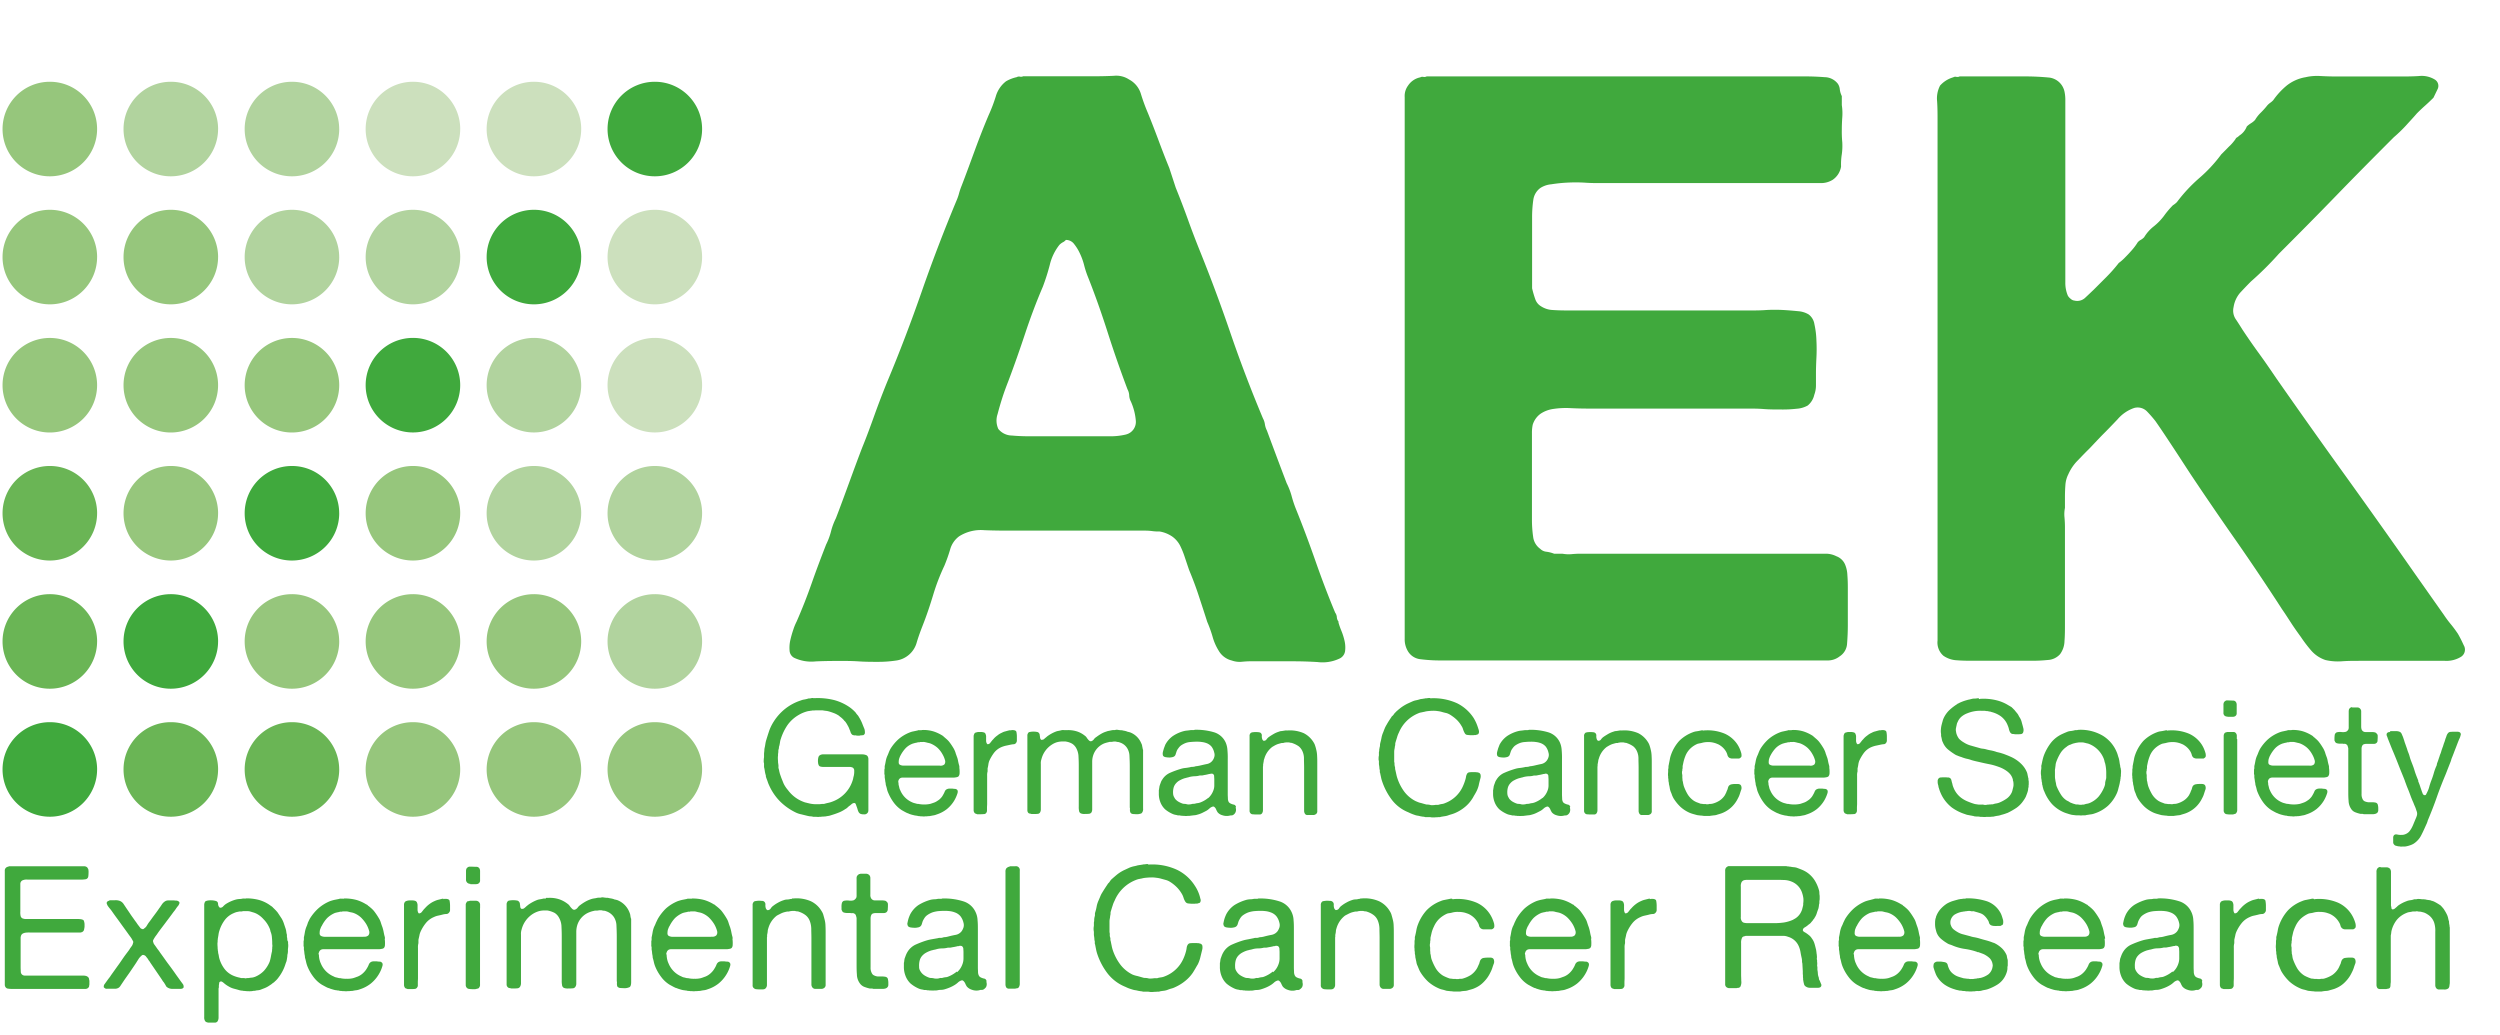 <svg xmlns="http://www.w3.org/2000/svg" xmlns:xlink="http://www.w3.org/1999/xlink" width="99" height="41" viewBox="0 0 99 41"><defs><clipPath id="b"><rect width="99" height="41"/></clipPath></defs><g id="a" clip-path="url(#b)"><g transform="translate(0.102 3.013)"><path d="M64.772,14.192a.514.514,0,0,0,.388-.551,2.331,2.331,0,0,0-.194-.751.563.563,0,0,1-.067-.242.563.563,0,0,0-.067-.242c-.279-.739-.539-1.484-.781-2.241s-.509-1.52-.812-2.277a3.673,3.673,0,0,1-.127-.406,2.511,2.511,0,0,0-.164-.454,1.779,1.779,0,0,0-.23-.376.4.4,0,0,0-.327-.164.394.394,0,0,1-.133.1.591.591,0,0,0-.127.1,2.04,2.04,0,0,0-.376.781,8.242,8.242,0,0,1-.279.878c-.26.606-.491,1.223-.7,1.853s-.43,1.26-.666,1.884c-.085.218-.164.43-.23.636s-.133.43-.194.666a.8.8,0,0,0,.03.588.7.7,0,0,0,.539.26c.248.024.5.03.763.03h3.119a2.643,2.643,0,0,0,.618-.067m8.431,7.444a3.168,3.168,0,0,0,.115.327,2.423,2.423,0,0,1,.127.406,1.157,1.157,0,0,1,.018.406.385.385,0,0,1-.23.291,1.562,1.562,0,0,1-.86.133c-.4-.024-.733-.03-.993-.03H69.842a3.8,3.8,0,0,0-.472.018.916.916,0,0,1-.406-.048.822.822,0,0,1-.521-.388A2.122,2.122,0,0,1,68.2,22.2a4.925,4.925,0,0,0-.212-.588c-.109-.345-.224-.69-.339-1.042s-.242-.684-.376-1.005c-.067-.194-.127-.376-.182-.539a3.354,3.354,0,0,0-.182-.442,1.024,1.024,0,0,0-.291-.339,1.251,1.251,0,0,0-.521-.212,1.7,1.7,0,0,1-.309-.018A2.494,2.494,0,0,0,65.481,18H60.345c-.369,0-.763,0-1.187-.018a1.614,1.614,0,0,0-.993.242.968.968,0,0,0-.357.521,6.346,6.346,0,0,1-.23.648,8.215,8.215,0,0,0-.442,1.151c-.121.4-.254.8-.406,1.187-.085.218-.17.442-.242.684a.985.985,0,0,1-.848.733,4.724,4.724,0,0,1-.684.048c-.248,0-.5,0-.763-.018s-.491-.018-.684-.018c-.279,0-.624,0-1.024.018a1.588,1.588,0,0,1-.86-.145.344.344,0,0,1-.176-.291,1.341,1.341,0,0,1,.03-.406,3.968,3.968,0,0,1,.115-.406,2.146,2.146,0,0,1,.133-.327q.327-.745.6-1.526c.182-.521.376-1.03.569-1.526a2.6,2.6,0,0,0,.194-.521,2.6,2.6,0,0,1,.194-.521c.176-.454.345-.921.521-1.4s.345-.945.521-1.4c.176-.43.333-.86.485-1.284s.315-.848.491-1.284c.5-1.193.957-2.392,1.381-3.61s.884-2.417,1.381-3.61a2.034,2.034,0,0,0,.1-.291c.024-.085.055-.182.1-.291.176-.454.345-.921.521-1.4s.357-.945.551-1.4a6.289,6.289,0,0,0,.279-.733,1.159,1.159,0,0,1,.406-.6,1.475,1.475,0,0,1,.424-.164.171.171,0,0,1,.133-.018A.189.189,0,0,0,60.7.007h2.859c.236,0,.485-.006.733-.018a.924.924,0,0,1,.6.145A.956.956,0,0,1,65.36.7a7.341,7.341,0,0,0,.279.763c.151.369.291.733.424,1.09s.273.721.424,1.09c.042.127.085.26.127.388s.085.26.127.388c.176.436.339.86.491,1.284s.315.848.491,1.284q.654,1.626,1.217,3.283c.382,1.108.8,2.2,1.254,3.283a.7.7,0,0,1,.079.242.807.807,0,0,0,.079.242c.127.345.26.7.388,1.042s.26.69.394,1.042a2.751,2.751,0,0,1,.194.5,4.406,4.406,0,0,0,.164.5c.279.69.539,1.387.781,2.078s.5,1.375.781,2.047a.354.354,0,0,1,.067.182.319.319,0,0,0,.067.176" transform="translate(-20.284 0)" fill="#40a93d"/><path d="M92.562.03h14.991c.26,0,.509.012.745.03a.672.672,0,0,1,.521.26.475.475,0,0,1,.079.23.856.856,0,0,0,.079.26v.357a2.123,2.123,0,0,1,.018.485c-.012.176-.018.333-.018.485a4.483,4.483,0,0,0,.018.5,2.43,2.43,0,0,1-.018.472,2.543,2.543,0,0,0-.03.491.783.783,0,0,1-.327.521.869.869,0,0,1-.491.133H99.383c-.176,0-.376,0-.6-.018a6.45,6.45,0,0,0-.684,0c-.23.012-.436.036-.636.067a.952.952,0,0,0-.424.145.7.7,0,0,0-.279.472,4.834,4.834,0,0,0-.048.7v2.8a4.022,4.022,0,0,0,.127.436.522.522,0,0,0,.23.279.917.917,0,0,0,.454.145c.176.012.357.018.551.018h7.347c.151,0,.339,0,.569-.018a6.111,6.111,0,0,1,.666,0c.218.012.418.03.6.048a.94.94,0,0,1,.406.127.592.592,0,0,1,.23.388,3.381,3.381,0,0,1,.079.636,6.683,6.683,0,0,1,0,.7c-.012.242-.018.442-.018.618v.454a1.058,1.058,0,0,1-.067.388.756.756,0,0,1-.26.424,1.032,1.032,0,0,1-.436.127,4.847,4.847,0,0,1-.618.03c-.23,0-.454,0-.684-.018s-.418-.018-.569-.018H98.977q-.391,0-.745-.018a3.373,3.373,0,0,0-.666.03,1.215,1.215,0,0,0-.521.194.845.845,0,0,0-.309.436,1.572,1.572,0,0,0-.03.339v3.4a4.772,4.772,0,0,0,.048.7.681.681,0,0,0,.279.472.4.4,0,0,0,.242.115,1.288,1.288,0,0,1,.309.079h.327a1.373,1.373,0,0,0,.357.018c.127-.012.248-.018.357-.018h9.7a.925.925,0,0,1,.436.1.6.6,0,0,1,.357.357,1.187,1.187,0,0,1,.079.388c.012.151.018.315.018.485v1.5c0,.26-.012.5-.03.733a.637.637,0,0,1-.291.5.76.76,0,0,1-.5.164H93.1a6.156,6.156,0,0,1-.8-.048.654.654,0,0,1-.5-.309.911.911,0,0,1-.133-.5V.848a.689.689,0,0,1,.133-.454.757.757,0,0,1,.485-.327A.16.16,0,0,1,92.4.048.211.211,0,0,0,92.538.03" transform="translate(-36.143 -0.017)" fill="#40a93d"/><path d="M127.4.024h2.5a9.951,9.951,0,0,1,1.042.048.708.708,0,0,1,.588.569,1.593,1.593,0,0,1,.03.345v7.2a1.289,1.289,0,0,0,.1.521.437.437,0,0,0,.115.127.256.256,0,0,0,.145.067.458.458,0,0,0,.442-.127c.139-.127.242-.23.309-.291l.521-.521a5.956,5.956,0,0,0,.485-.551,1.8,1.8,0,0,0,.26-.23c.085-.085.176-.182.26-.279a2.271,2.271,0,0,0,.23-.309.444.444,0,0,1,.127-.1.591.591,0,0,0,.127-.1,1.591,1.591,0,0,1,.388-.436,2.267,2.267,0,0,0,.394-.406,3.512,3.512,0,0,1,.357-.424A.825.825,0,0,0,135.98,5a6.178,6.178,0,0,1,.878-.945,5.662,5.662,0,0,0,.878-.945l.164-.164c.067-.067.127-.133.194-.194a1.934,1.934,0,0,0,.194-.23c.024-.042.042-.073.067-.079a.6.6,0,0,0,.1-.079.737.737,0,0,0,.291-.357.959.959,0,0,1,.164-.127.744.744,0,0,0,.164-.133,1.353,1.353,0,0,1,.23-.291,3.139,3.139,0,0,0,.26-.291.753.753,0,0,1,.115-.1.7.7,0,0,0,.115-.1,2.928,2.928,0,0,1,.521-.569,1.625,1.625,0,0,1,.751-.339,2.057,2.057,0,0,1,.6-.048q.345.018.636.018h2.5c.236,0,.491,0,.763-.018a1,1,0,0,1,.636.145.293.293,0,0,1,.1.376c-.067.139-.121.254-.164.339q-.164.164-.327.309t-.327.309c-.151.176-.3.333-.442.491a5.685,5.685,0,0,1-.472.454c-.757.757-1.52,1.526-2.277,2.308s-1.52,1.551-2.277,2.308a12.7,12.7,0,0,1-1.108,1.1c-.151.151-.291.3-.424.442a1.13,1.13,0,0,0-.26.569.607.607,0,0,0,.1.5c.109.164.194.3.26.406.218.327.436.642.666.957s.448.636.666.957q1.363,1.953,2.732,3.852c.909,1.266,1.823,2.55,2.732,3.852l1.169,1.66a4.307,4.307,0,0,0,.279.376c.1.121.188.242.279.376a5.084,5.084,0,0,1,.23.454.335.335,0,0,1-.1.454,1.1,1.1,0,0,1-.648.164H143.23c-.242,0-.478,0-.715.018a2.206,2.206,0,0,1-.648-.048,1.287,1.287,0,0,1-.569-.376,5.351,5.351,0,0,1-.406-.533c-.127-.176-.254-.351-.376-.539s-.242-.376-.376-.569q-.881-1.363-1.787-2.665c-.606-.866-1.217-1.756-1.823-2.665-.242-.369-.472-.727-.7-1.072s-.46-.7-.7-1.042a4.94,4.94,0,0,0-.327-.376.516.516,0,0,0-.521-.145,1.5,1.5,0,0,0-.648.442c-.218.23-.4.418-.551.569-.109.109-.218.224-.327.339s-.218.236-.327.339c-.151.151-.291.3-.424.436a1.847,1.847,0,0,0-.327.5,1.1,1.1,0,0,0-.115.424c-.012.151-.018.315-.018.485v.424a1.251,1.251,0,0,0-.018.376c.012.139.018.267.018.376v3.834c0,.236,0,.466-.018.684a.907.907,0,0,1-.176.521.7.7,0,0,1-.491.23,6.19,6.19,0,0,1-.684.03h-2.211c-.236,0-.466,0-.684-.018a1.014,1.014,0,0,1-.551-.182.694.694,0,0,1-.23-.6V1.75c0-.236,0-.485-.018-.745A1.1,1.1,0,0,1,126.6.387a1.1,1.1,0,0,1,.521-.327.16.16,0,0,1,.127-.018.189.189,0,0,0,.127-.018" transform="translate(-49.875 -0.011)" fill="#40a93d"/><path d="M3.743,44.122A1.872,1.872,0,1,1,1.872,42.25a1.869,1.869,0,0,1,1.872,1.872" transform="translate(0 -16.665)" fill="#40a93d"/><path d="M11.653,44.122A1.872,1.872,0,1,1,9.782,42.25a1.869,1.869,0,0,1,1.872,1.872" transform="translate(-3.119 -16.665)" fill="#6ab555"/><path d="M19.573,44.122A1.872,1.872,0,1,1,17.7,42.25a1.869,1.869,0,0,1,1.872,1.872" transform="translate(-6.242 -16.665)" fill="#6ab555"/><path d="M27.483,44.122a1.872,1.872,0,1,1-1.872-1.872,1.869,1.869,0,0,1,1.872,1.872" transform="translate(-9.361 -16.665)" fill="#96c67c"/><path d="M35.393,44.122a1.872,1.872,0,1,1-1.872-1.872,1.869,1.869,0,0,1,1.872,1.872" transform="translate(-12.48 -16.665)" fill="#96c67c"/><path d="M43.3,44.122a1.872,1.872,0,1,1-1.872-1.872A1.869,1.869,0,0,1,43.3,44.122" transform="translate(-15.599 -16.665)" fill="#96c67c"/><path d="M3.743,35.752A1.872,1.872,0,1,1,1.872,33.88a1.869,1.869,0,0,1,1.872,1.872" transform="translate(0 -13.364)" fill="#6ab555"/><path d="M11.653,35.752A1.872,1.872,0,1,1,9.782,33.88a1.869,1.869,0,0,1,1.872,1.872" transform="translate(-3.119 -13.364)" fill="#40a93d"/><path d="M19.573,35.752A1.872,1.872,0,1,1,17.7,33.88a1.869,1.869,0,0,1,1.872,1.872" transform="translate(-6.242 -13.364)" fill="#96c67c"/><path d="M27.483,35.752a1.872,1.872,0,1,1-1.872-1.872,1.869,1.869,0,0,1,1.872,1.872" transform="translate(-9.361 -13.364)" fill="#96c67c"/><path d="M35.393,35.752a1.872,1.872,0,1,1-1.872-1.872,1.869,1.869,0,0,1,1.872,1.872" transform="translate(-12.48 -13.364)" fill="#96c67c"/><path d="M43.3,35.752a1.872,1.872,0,1,1-1.872-1.872A1.869,1.869,0,0,1,43.3,35.752" transform="translate(-15.599 -13.364)" fill="#b1d39e"/><path d="M3.743,27.372A1.872,1.872,0,1,1,1.872,25.5a1.869,1.869,0,0,1,1.872,1.872" transform="translate(0 -10.06)" fill="#6ab555"/><path d="M11.653,27.372A1.872,1.872,0,1,1,9.782,25.5a1.869,1.869,0,0,1,1.872,1.872" transform="translate(-3.119 -10.06)" fill="#96c67c"/><path d="M19.573,27.372A1.872,1.872,0,1,1,17.7,25.5a1.869,1.869,0,0,1,1.872,1.872" transform="translate(-6.242 -10.06)" fill="#40a93d"/><path d="M27.483,27.372A1.872,1.872,0,1,1,25.612,25.5a1.869,1.869,0,0,1,1.872,1.872" transform="translate(-9.361 -10.06)" fill="#96c67c"/><path d="M35.393,27.372A1.872,1.872,0,1,1,33.522,25.5a1.869,1.869,0,0,1,1.872,1.872" transform="translate(-12.48 -10.06)" fill="#b1d39e"/><path d="M43.3,27.372A1.872,1.872,0,1,1,41.432,25.5,1.869,1.869,0,0,1,43.3,27.372" transform="translate(-15.599 -10.06)" fill="#b1d39e"/><path d="M3.743,19A1.872,1.872,0,1,1,1.872,17.13,1.869,1.869,0,0,1,3.743,19" transform="translate(0 -6.76)" fill="#96c67c"/><path d="M11.653,19A1.872,1.872,0,1,1,9.782,17.13,1.869,1.869,0,0,1,11.653,19" transform="translate(-3.119 -6.76)" fill="#96c67c"/><path d="M19.573,19A1.872,1.872,0,1,1,17.7,17.13,1.869,1.869,0,0,1,19.573,19" transform="translate(-6.242 -6.76)" fill="#96c67c"/><path d="M27.483,19a1.872,1.872,0,1,1-1.872-1.872A1.869,1.869,0,0,1,27.483,19" transform="translate(-9.361 -6.76)" fill="#40a93d"/><path d="M35.393,19a1.872,1.872,0,1,1-1.872-1.872A1.869,1.869,0,0,1,35.393,19" transform="translate(-12.48 -6.76)" fill="#b1d39e"/><path d="M43.3,19a1.872,1.872,0,1,1-1.872-1.872A1.869,1.869,0,0,1,43.3,19" transform="translate(-15.599 -6.76)" fill="#cce0bd"/><path d="M3.743,10.622A1.872,1.872,0,1,1,1.872,8.75a1.869,1.869,0,0,1,1.872,1.872" transform="translate(0 -3.455)" fill="#96c67c"/><path d="M11.653,10.622A1.872,1.872,0,1,1,9.782,8.75a1.869,1.869,0,0,1,1.872,1.872" transform="translate(-3.119 -3.455)" fill="#96c67c"/><path d="M19.573,10.622A1.872,1.872,0,1,1,17.7,8.75a1.869,1.869,0,0,1,1.872,1.872" transform="translate(-6.242 -3.455)" fill="#b1d39e"/><path d="M27.483,10.622A1.872,1.872,0,1,1,25.612,8.75a1.869,1.869,0,0,1,1.872,1.872" transform="translate(-9.361 -3.455)" fill="#b1d39e"/><path d="M35.393,10.622A1.872,1.872,0,1,1,33.522,8.75a1.869,1.869,0,0,1,1.872,1.872" transform="translate(-12.48 -3.455)" fill="#40a93d"/><path d="M43.3,10.622A1.872,1.872,0,1,1,41.432,8.75,1.869,1.869,0,0,1,43.3,10.622" transform="translate(-15.599 -3.455)" fill="#cce0bd"/><path d="M3.743,2.252A1.872,1.872,0,1,1,1.872.38,1.869,1.869,0,0,1,3.743,2.252" transform="translate(0 -0.155)" fill="#96c67c"/><path d="M11.653,2.252A1.872,1.872,0,1,1,9.782.38a1.869,1.869,0,0,1,1.872,1.872" transform="translate(-3.119 -0.155)" fill="#b1d39e"/><path d="M19.573,2.252A1.872,1.872,0,1,1,17.7.38a1.869,1.869,0,0,1,1.872,1.872" transform="translate(-6.242 -0.155)" fill="#b1d39e"/><path d="M27.483,2.252A1.872,1.872,0,1,1,25.612.38a1.869,1.869,0,0,1,1.872,1.872" transform="translate(-9.361 -0.155)" fill="#cce0bd"/><path d="M35.393,2.252A1.872,1.872,0,1,1,33.522.38a1.869,1.869,0,0,1,1.872,1.872" transform="translate(-12.48 -0.155)" fill="#cce0bd"/><path d="M43.3,2.252A1.872,1.872,0,1,1,41.432.38,1.869,1.869,0,0,1,43.3,2.252" transform="translate(-15.599 -0.155)" fill="#40a93d"/><path d="M.291,51.629H.267a.163.163,0,0,0-.1.067.154.154,0,0,0-.024.1v4.494a.173.173,0,0,0,.024.1.137.137,0,0,0,.1.067,1.133,1.133,0,0,0,.164.012H3.32a.173.173,0,0,0,.1-.024.15.15,0,0,0,.061-.073.636.636,0,0,1,.012-.079v-.1a.251.251,0,0,0-.012-.1.147.147,0,0,0-.018-.067.192.192,0,0,0-.109-.073.422.422,0,0,0-.1-.012H.94a.169.169,0,0,1-.109-.036.16.16,0,0,1-.055-.115c0-.055-.006-.109-.006-.176V54.476a.251.251,0,0,1,.012-.1.15.15,0,0,1,.073-.1.356.356,0,0,1,.121-.036,1.12,1.12,0,0,1,.145-.006H3.144a.246.246,0,0,0,.042-.012.037.037,0,0,0,.036-.018.124.124,0,0,0,.061-.091c.006-.024.012-.061.018-.1v-.115a.52.52,0,0,0-.018-.1c-.012-.03-.018-.055-.036-.061a.3.3,0,0,0-.1-.03A1,1,0,0,0,3,53.7H.946a.549.549,0,0,1-.1-.024.14.14,0,0,1-.079-.109A.642.642,0,0,1,.758,53.4V52.32a.159.159,0,0,1,.073-.145.391.391,0,0,1,.212-.036H3.12a1.143,1.143,0,0,0,.212-.012.128.128,0,0,0,.115-.1.976.976,0,0,0,.012-.157.5.5,0,0,0-.012-.151.1.1,0,0,1-.024-.042.205.205,0,0,0-.036-.036.191.191,0,0,0-.121-.03H.291Zm4.016,1.345H4.289a.178.178,0,0,0-.061.018.1.1,0,0,0-.042.042.065.065,0,0,0,0,.067.628.628,0,0,0,.024.061,1.269,1.269,0,0,0,.1.133c.036.042.067.085.1.133.1.145.212.291.315.436s.212.291.315.436c.024.036.055.073.079.109a.74.74,0,0,1,.073.115c.006.012.018.03.03.055a.066.066,0,0,1,0,.067.317.317,0,0,1-.048.121c-.024.03-.042.061-.067.091a.929.929,0,0,1-.085.127c-.03.042-.061.079-.091.121-.1.133-.188.273-.285.406s-.194.273-.291.406a1.14,1.14,0,0,1-.1.139c-.03.042-.067.091-.1.139-.024.03-.042.061-.067.091a.164.164,0,0,0-.024.115c.006.012.018.018.024.024s.018.012.03.024a.166.166,0,0,0,.079.012h.309a.27.27,0,0,0,.157-.048c.012-.006.024-.024.036-.036s.024-.03.03-.042l.073-.109.073-.109c.079-.115.164-.23.242-.345s.157-.23.236-.351c.024-.042.055-.085.079-.127a.608.608,0,0,1,.1-.121.308.308,0,0,1,.042-.036.066.066,0,0,1,.067-.012.166.166,0,0,1,.085.048c.018.024.042.055.067.085s.042.073.067.1.042.067.067.1l.43.63c.024.036.042.073.067.1s.042.061.067.1.024.042.036.067a.184.184,0,0,0,.048.048.338.338,0,0,0,.17.061h.339a.207.207,0,0,0,.091-.012c.006,0,.018-.012.024-.018a.084.084,0,0,1,.024-.018.225.225,0,0,0-.012-.115c-.018-.024-.036-.055-.061-.085-.036-.048-.073-.1-.109-.151s-.073-.1-.109-.151c-.1-.145-.206-.291-.315-.436s-.206-.291-.315-.436a1.47,1.47,0,0,0-.085-.121A1.469,1.469,0,0,1,6.13,54.8c-.024-.03-.042-.061-.067-.091a.23.23,0,0,1-.042-.1.077.077,0,0,1,0-.073.36.36,0,0,1,.024-.048c.024-.042.048-.079.073-.115a1.071,1.071,0,0,0,.073-.1c.1-.145.212-.285.315-.424s.212-.279.315-.424c.036-.042.073-.091.1-.133s.061-.085.1-.133a.54.54,0,0,0,.03-.061.077.077,0,0,0,0-.073.183.183,0,0,0-.109-.055H6.906a.631.631,0,0,0-.067-.006H6.621A.23.23,0,0,0,6.488,53a.424.424,0,0,0-.127.127c-.036.055-.073.109-.109.157-.067.1-.133.188-.206.285s-.133.188-.206.279c-.024.036-.048.073-.073.115a.28.28,0,0,1-.091.1c-.012.012-.024.018-.036.03a.055.055,0,0,1-.061,0A.118.118,0,0,1,5.5,54.04l-.055-.073c-.024-.03-.048-.061-.073-.1s-.048-.067-.073-.1c-.061-.091-.127-.176-.182-.26s-.115-.17-.176-.26c-.03-.048-.067-.1-.1-.151a.332.332,0,0,0-.133-.109.46.46,0,0,0-.206-.03H4.259Zm7.032,1.587a.428.428,0,0,1-.012-.073.142.142,0,0,0-.012-.073v-.091a.644.644,0,0,1-.024-.115.643.643,0,0,0-.024-.115l-.073-.218a1,1,0,0,0-.091-.2c-.061-.091-.115-.176-.17-.254-.024-.024-.048-.055-.073-.079l-.073-.073c-.012-.006-.018-.018-.024-.024l-.024-.024a.462.462,0,0,0-.067-.048l-.067-.048a1.417,1.417,0,0,0-.4-.182,1.907,1.907,0,0,0-.515-.061c-.012.012-.024.012-.055.006H9.571a.5.5,0,0,1-.133.018.919.919,0,0,0-.127.018,1.429,1.429,0,0,0-.424.188.666.666,0,0,0-.1.091.149.149,0,0,1-.127.048c-.012-.006-.018-.018-.024-.024s-.012-.018-.024-.03a.254.254,0,0,1-.024-.1.115.115,0,0,0-.03-.079c-.012-.018-.042-.03-.091-.042a.765.765,0,0,0-.3-.006c-.048.012-.079.024-.091.042a.251.251,0,0,0-.036.139v4.428a.269.269,0,0,0,.03.151.124.124,0,0,0,.048.048.629.629,0,0,0,.079.024h.26a.133.133,0,0,0,.109-.048.286.286,0,0,0,.042-.157V56.5a.207.207,0,0,1,.012-.091v-.091a.362.362,0,0,0,.012-.073.066.066,0,0,1,.024-.055.082.082,0,0,1,.1,0,.515.515,0,0,1,.079.061,1.128,1.128,0,0,0,.188.127.727.727,0,0,0,.188.079c.067.018.139.036.218.061l.079.018a.268.268,0,0,1,.091.012h.036a1.38,1.38,0,0,0,.188.012.7.7,0,0,0,.182-.018h.048a.336.336,0,0,1,.1-.018.612.612,0,0,0,.1-.018l.188-.073a.915.915,0,0,0,.17-.091c.036-.024.067-.042.1-.067a.589.589,0,0,1,.091-.067l.036-.036a.827.827,0,0,0,.1-.1c.03-.036.061-.079.091-.121a1.672,1.672,0,0,0,.224-.454c.012-.036.024-.073.036-.1s.018-.067.024-.1.012-.079.018-.121a.42.42,0,0,1,.018-.121c0-.018.006-.042.006-.073v-.061a.272.272,0,0,1,.006-.067c0-.024.006-.055.006-.091a.4.4,0,0,0-.006-.091V54.6h0Zm-.606.309s-.006.042-.006.061a.227.227,0,0,1-.006.061c-.018.073-.03.139-.042.206a1.812,1.812,0,0,1-.048.194,1.239,1.239,0,0,1-.224.357,1.027,1.027,0,0,1-.345.236.546.546,0,0,1-.133.036c-.042,0-.091.012-.145.018H9.728a.133.133,0,0,1-.1,0H9.522a.09.09,0,0,1-.055-.012,1.348,1.348,0,0,1-.267-.079.863.863,0,0,1-.351-.266,1.221,1.221,0,0,1-.206-.406.7.7,0,0,1-.024-.109.7.7,0,0,0-.024-.109c0-.018-.006-.036-.006-.048a.118.118,0,0,0-.006-.042c0-.012-.006-.03-.006-.048a.168.168,0,0,0-.006-.055v-.055s-.006-.055-.006-.1a.4.4,0,0,1,.006-.1v-.055s.006-.036.006-.048a.151.151,0,0,1,.006-.048c.006-.048.018-.1.024-.151a.78.78,0,0,1,.036-.151,1.359,1.359,0,0,1,.212-.418.844.844,0,0,1,.357-.273.646.646,0,0,1,.115-.042c.036-.006.079-.018.121-.024h.067c.024,0,.042,0,.048-.012h.151a.5.5,0,0,1,.139.012l.121.036a.884.884,0,0,1,.115.042.953.953,0,0,1,.3.23,1.121,1.121,0,0,1,.236.351.35.35,0,0,1,.03.085.347.347,0,0,0,.024.085.689.689,0,0,1,.042.2c.006.067.012.139.012.218a.49.49,0,0,0,.006.091.347.347,0,0,1-.006.085v.055h0Zm4.464-.382a.283.283,0,0,0-.012-.1c-.018-.061-.03-.127-.042-.188a1.591,1.591,0,0,0-.048-.182c-.024-.061-.042-.115-.061-.176a.67.67,0,0,0-.073-.164,2.657,2.657,0,0,0-.182-.273.783.783,0,0,0-.1-.109c-.036-.036-.079-.067-.115-.1a.146.146,0,0,1-.048-.036.088.088,0,0,0-.055-.036,1.569,1.569,0,0,0-.382-.176,1.742,1.742,0,0,0-.5-.061c-.012.012-.018.012-.036.006h-.1a.12.12,0,0,0-.061.012l-.182.036c-.055.012-.115.03-.17.048a1.645,1.645,0,0,0-.472.291,1.894,1.894,0,0,0-.339.412c-.024.048-.048.1-.073.151A1.144,1.144,0,0,1,12.09,54a1.023,1.023,0,0,0-.061.206c-.012.073-.024.145-.042.218V54.5a.154.154,0,0,1-.012.073v.157a.143.143,0,0,0,.012.079v.1a.836.836,0,0,1,.018.121.654.654,0,0,0,.018.115c0,.024.006.042.006.055a.151.151,0,0,0,.006.048,1.624,1.624,0,0,1,.042.164,1.2,1.2,0,0,0,.048.157,1.772,1.772,0,0,0,.236.418,1.2,1.2,0,0,0,.339.315c.079.042.151.085.218.115a.25.25,0,0,0,.048.018.1.1,0,0,1,.048.018c.036.012.073.024.115.036a.885.885,0,0,0,.121.03.3.3,0,0,1,.073.012.142.142,0,0,1,.073.012c.018,0,.036.006.055.006a.227.227,0,0,1,.061.006h.061a.638.638,0,0,0,.073.006.32.32,0,0,0,.079-.006h.067a.631.631,0,0,1,.067-.006.248.248,0,0,0,.067-.006,1.213,1.213,0,0,1,.145-.024.546.546,0,0,0,.133-.036,1.349,1.349,0,0,0,.436-.23,1.386,1.386,0,0,0,.309-.357,1.34,1.34,0,0,0,.145-.327c.024-.073.012-.127-.036-.157a.1.1,0,0,0-.073-.024.827.827,0,0,1-.115-.012h-.121a.261.261,0,0,0-.091.018.2.2,0,0,0-.1.109.814.814,0,0,1-.073.145.719.719,0,0,1-.1.139.779.779,0,0,1-.127.115.675.675,0,0,1-.145.079c-.055.018-.109.042-.176.061a.946.946,0,0,1-.254.024.975.975,0,0,1-.254-.024.188.188,0,0,1-.067-.006c-.03-.006-.061-.018-.1-.024a.286.286,0,0,1-.091-.036.944.944,0,0,1-.515-.521.646.646,0,0,1-.042-.115.779.779,0,0,1-.024-.115c0-.018-.006-.036-.006-.055a.227.227,0,0,0-.006-.061.077.077,0,0,1,0-.073.629.629,0,0,1,.024-.061.231.231,0,0,1,.055-.055.2.2,0,0,1,.091-.024h2.162a.543.543,0,0,0,.145-.012.181.181,0,0,0,.1-.036.189.189,0,0,0,.042-.121,1.258,1.258,0,0,0,0-.151.6.6,0,0,0-.012-.1h0Zm-.842-.085H12.847a.351.351,0,0,1-.188-.036.118.118,0,0,1-.048-.079.772.772,0,0,1,.006-.115.365.365,0,0,1,.036-.115.277.277,0,0,1,.042-.085,1.321,1.321,0,0,1,.212-.309,1.015,1.015,0,0,1,.315-.206c.03-.006.067-.018.1-.024a.634.634,0,0,0,.1-.024h.048a.065.065,0,0,0,.048-.012h.115a.354.354,0,0,1,.115.012.826.826,0,0,0,.1.024.754.754,0,0,1,.1.024.884.884,0,0,1,.3.182,1.368,1.368,0,0,1,.212.267,1.126,1.126,0,0,1,.115.279.229.229,0,0,1,0,.091.2.2,0,0,1-.036.073.227.227,0,0,1-.188.048h0Zm3.156-1.508a.242.242,0,0,0-.079.012l-.145.036a.79.79,0,0,0-.127.048.951.951,0,0,0-.206.121,1.1,1.1,0,0,0-.17.157l-.042.042s-.048.061-.079.1a.147.147,0,0,1-.121.067.045.045,0,0,1-.018-.018s-.012-.012-.012-.018a.281.281,0,0,1-.024-.127v-.133a.269.269,0,0,0-.018-.121.118.118,0,0,0-.073-.079.345.345,0,0,0-.1-.018h-.121a.353.353,0,0,0-.115.018.135.135,0,0,0-.073.042.175.175,0,0,0-.036.115V56.3a.2.2,0,0,0,.036.121.077.077,0,0,0,.042.03.46.46,0,0,1,.067.024h.121a1.215,1.215,0,0,0,.151-.006.118.118,0,0,0,.1-.055.133.133,0,0,0,.03-.1V56.2c0-.048.006-.1.006-.157V54.845a.6.6,0,0,1,.018-.188v-.133c.012-.055.024-.109.036-.157a.622.622,0,0,1,.042-.151,1.548,1.548,0,0,1,.212-.351.82.82,0,0,1,.321-.242.692.692,0,0,1,.157-.055c.055-.012.115-.024.182-.042a.609.609,0,0,1,.151-.024.138.138,0,0,0,.115-.061.142.142,0,0,0,.036-.1V53.21a1.135,1.135,0,0,0-.018-.23c-.012-.055-.073-.079-.176-.079a.3.3,0,0,0-.073.012h0Zm1.066-.575H18.8a.213.213,0,0,0,.073-.012.141.141,0,0,0,.091-.145v-.351a.231.231,0,0,0-.018-.1.138.138,0,0,0-.133-.079c-.067,0-.139-.006-.218-.006h-.061a.172.172,0,0,0-.109.079.241.241,0,0,0-.018.1v.321a.165.165,0,0,0,.061.145.186.186,0,0,0,.115.036h0Zm.388.951v-.133a.142.142,0,0,0-.036-.1.16.16,0,0,0-.127-.061h-.242a.182.182,0,0,1-.073.018.065.065,0,0,0-.055.042.164.164,0,0,0-.036.115V56.3a.173.173,0,0,0,.024.1.137.137,0,0,0,.1.067,1.1,1.1,0,0,0,.151.012h.1c.036-.006.067-.018.1-.024a.083.083,0,0,0,.061-.048.163.163,0,0,0,.03-.115V53.276h0Zm2.6-.382h-.085a1.239,1.239,0,0,1-.145.03.546.546,0,0,0-.133.036,1.643,1.643,0,0,0-.339.188c-.024.024-.055.042-.079.067a.906.906,0,0,1-.079.067.033.033,0,0,1-.03.012c-.012,0-.024,0-.03.012a.075.075,0,0,1-.067-.024.127.127,0,0,1-.024-.067.63.63,0,0,0-.012-.091.152.152,0,0,0-.018-.079.158.158,0,0,0-.073-.067.858.858,0,0,0-.351,0,.106.106,0,0,0-.061.055.173.173,0,0,0-.024.1v3.162a.142.142,0,0,0,.036.1.115.115,0,0,0,.067.042.478.478,0,0,1,.079.018h.1a1.166,1.166,0,0,0,.145-.006.135.135,0,0,0,.1-.055.265.265,0,0,0,.042-.151V54.318a.534.534,0,0,1,.024-.2,1.03,1.03,0,0,1,.46-.63,1,1,0,0,1,.2-.091.845.845,0,0,1,.26-.036h.067a.278.278,0,0,1,.061.006.994.994,0,0,1,.26.091.5.5,0,0,1,.17.182.768.768,0,0,1,.1.321c.006.127.012.26.012.406v1.769a.828.828,0,0,0,.012.176.14.14,0,0,0,.073.115.4.4,0,0,0,.17.024,1.532,1.532,0,0,0,.17-.006.13.13,0,0,0,.115-.061.218.218,0,0,0,.036-.133V54.221a.915.915,0,0,1,.036-.267.8.8,0,0,1,.478-.521,1.036,1.036,0,0,1,.182-.055.258.258,0,0,1,.067-.012h.067c.012,0,.042-.006.079-.012h.091a.483.483,0,0,0,.091.018.193.193,0,0,1,.085.018.6.6,0,0,1,.315.236.658.658,0,0,1,.1.339c.006.133.012.273.012.424V56.16a.194.194,0,0,1,.006.085.372.372,0,0,0,.006.085.089.089,0,0,0,.055.079.163.163,0,0,0,.091.024c.042,0,.085.006.133.006a.413.413,0,0,0,.127-.012.524.524,0,0,0,.091-.03c.042-.03.061-.1.061-.2V53.713a.051.051,0,0,0-.012-.042,1.351,1.351,0,0,1-.024-.139.713.713,0,0,0-.042-.121.841.841,0,0,0-.472-.46l-.067-.018a.158.158,0,0,1-.067-.018.638.638,0,0,0-.115-.03,1.069,1.069,0,0,1-.121-.024.492.492,0,0,1-.1-.006c-.018,0-.048-.006-.091-.012a.222.222,0,0,0-.1.012h-.067a.36.36,0,0,0-.067.006.94.94,0,0,1-.127.024.708.708,0,0,0-.121.03,1.25,1.25,0,0,0-.224.1,1.91,1.91,0,0,0-.2.133.386.386,0,0,0-.1.1.235.235,0,0,1-.121.085.12.12,0,0,1-.067-.012.263.263,0,0,1-.042-.036.7.7,0,0,1-.085-.1.324.324,0,0,0-.091-.091,1.139,1.139,0,0,0-.327-.176,1.2,1.2,0,0,0-.436-.055h-.085Zm7.4,1.6a.283.283,0,0,0-.012-.1c-.018-.061-.03-.127-.042-.188a1.591,1.591,0,0,0-.048-.182c-.024-.061-.042-.115-.061-.176a.67.67,0,0,0-.073-.164,2.657,2.657,0,0,0-.182-.273.783.783,0,0,0-.1-.109c-.036-.036-.079-.067-.115-.1a.146.146,0,0,1-.048-.036.088.088,0,0,0-.055-.036,1.569,1.569,0,0,0-.382-.176,1.742,1.742,0,0,0-.5-.061c-.012.012-.018.012-.036.006h-.1a.12.12,0,0,0-.061.012l-.182.036c-.055.012-.115.03-.17.048a1.645,1.645,0,0,0-.472.291A1.894,1.894,0,0,0,26,53.7c-.024.048-.048.1-.073.151a1.144,1.144,0,0,1-.067.151,1.023,1.023,0,0,0-.061.206c-.012.073-.024.145-.042.218V54.5a.154.154,0,0,1-.012.073v.157a.143.143,0,0,0,.012.079v.1a.836.836,0,0,1,.018.121.654.654,0,0,0,.018.115c0,.024.006.042.006.055a.151.151,0,0,0,.006.048,1.625,1.625,0,0,1,.042.164,1.2,1.2,0,0,0,.048.157,1.772,1.772,0,0,0,.236.418,1.2,1.2,0,0,0,.339.315c.079.042.151.085.218.115a.25.25,0,0,0,.048.018.1.1,0,0,1,.048.018c.036.012.073.024.115.036a.885.885,0,0,0,.121.03.3.3,0,0,1,.073.012.142.142,0,0,1,.073.012c.018,0,.036.006.055.006a.227.227,0,0,1,.061.006h.061a.638.638,0,0,0,.073.006.32.32,0,0,0,.079-.006h.067a.631.631,0,0,1,.067-.006.248.248,0,0,0,.067-.006,1.213,1.213,0,0,1,.145-.024.546.546,0,0,0,.133-.036,1.349,1.349,0,0,0,.436-.23,1.386,1.386,0,0,0,.309-.357,1.341,1.341,0,0,0,.145-.327c.024-.073.012-.127-.036-.157a.1.1,0,0,0-.073-.024.827.827,0,0,1-.115-.012h-.121a.261.261,0,0,0-.091.018.2.2,0,0,0-.1.109.814.814,0,0,1-.073.145.719.719,0,0,1-.1.139.779.779,0,0,1-.127.115.675.675,0,0,1-.145.079c-.055.018-.109.042-.176.061a.946.946,0,0,1-.254.024.975.975,0,0,1-.254-.024.188.188,0,0,1-.067-.006c-.03-.006-.061-.018-.1-.024a.286.286,0,0,1-.091-.036.944.944,0,0,1-.515-.521.646.646,0,0,1-.042-.115.779.779,0,0,1-.024-.115c0-.018-.006-.036-.006-.055a.227.227,0,0,0-.006-.061.077.077,0,0,1,0-.073.628.628,0,0,1,.024-.061.231.231,0,0,1,.055-.055.2.2,0,0,1,.091-.024h2.162a.543.543,0,0,0,.145-.012.181.181,0,0,0,.1-.036.189.189,0,0,0,.042-.121,1.259,1.259,0,0,0,0-.151.6.6,0,0,0-.012-.1h0Zm-.842-.085H26.621a.351.351,0,0,1-.188-.036.118.118,0,0,1-.048-.079.772.772,0,0,1,.006-.115.365.365,0,0,1,.036-.115.277.277,0,0,1,.042-.085,1.321,1.321,0,0,1,.212-.309A1.015,1.015,0,0,1,27,53.458c.03-.006.067-.018.1-.024a.634.634,0,0,0,.1-.024h.048a.065.065,0,0,0,.048-.012h.115a.354.354,0,0,1,.115.012.826.826,0,0,0,.1.024.754.754,0,0,1,.1.024.884.884,0,0,1,.3.182,1.368,1.368,0,0,1,.212.267,1.126,1.126,0,0,1,.115.279.229.229,0,0,1,0,.091.2.2,0,0,1-.036.073.227.227,0,0,1-.188.048h0Zm3.186-1.5a.36.36,0,0,0-.067.006.461.461,0,0,1-.127.018.392.392,0,0,0-.121.024,1.143,1.143,0,0,0-.23.1,1.334,1.334,0,0,0-.194.127.359.359,0,0,0-.1.109.148.148,0,0,1-.133.061.189.189,0,0,1-.055-.067.381.381,0,0,1-.018-.157A.14.14,0,0,0,30.2,53a.154.154,0,0,0-.073-.018c-.036,0-.067-.006-.1-.006a.554.554,0,0,0-.1.006.744.744,0,0,0-.079.012.1.1,0,0,0-.067.055.154.154,0,0,0-.024.1v3.168a.135.135,0,0,0,.055.127.188.188,0,0,0,.079.036c.03,0,.067.006.1.006h.176a.141.141,0,0,0,.121-.061.2.2,0,0,0,.036-.127V54.427a.136.136,0,0,0,.006-.061.272.272,0,0,1,.006-.067.654.654,0,0,0,.018-.115.391.391,0,0,1,.024-.115.957.957,0,0,1,.345-.509.36.36,0,0,0,.048-.024.36.36,0,0,1,.048-.024,1.062,1.062,0,0,1,.145-.067,1.388,1.388,0,0,1,.17-.042h.048a.081.081,0,0,0,.048-.012c.018,0,.048-.006.1-.012h.1a.349.349,0,0,0,.085.018.193.193,0,0,1,.085.018.846.846,0,0,1,.254.133.515.515,0,0,1,.164.224.9.9,0,0,1,.061.309c0,.121.006.242.006.363v1.841a.192.192,0,0,0,.036.121.145.145,0,0,0,.115.061h.248a.161.161,0,0,0,.073-.018.145.145,0,0,0,.091-.151V54.282c0-.1,0-.206-.006-.309a1.031,1.031,0,0,0-.042-.279c-.012-.055-.03-.109-.042-.157a.533.533,0,0,0-.067-.145A.991.991,0,0,0,32.072,53a1.407,1.407,0,0,0-.684-.115h-.067Zm2.713-.987h-.036a.22.22,0,0,0-.1.091.236.236,0,0,0-.012.1v.648a.267.267,0,0,1-.012.1.248.248,0,0,1-.1.1.425.425,0,0,1-.2.012.624.624,0,0,0-.194.012.138.138,0,0,0-.079.1.616.616,0,0,0-.012.157v.067a.1.1,0,0,0,.018.061.114.114,0,0,0,.079.079.473.473,0,0,0,.145.018h.109a.12.12,0,0,0,.055.006h.055a.158.158,0,0,1,.1.067.684.684,0,0,1,.036.127v1.781c0,.157,0,.309.012.448a.615.615,0,0,0,.109.345.392.392,0,0,0,.17.145,1.571,1.571,0,0,0,.236.073h.067a.142.142,0,0,1,.067.012h.351a.392.392,0,0,0,.121-.012.163.163,0,0,0,.1-.067.135.135,0,0,0,.024-.079v-.1a.533.533,0,0,0-.012-.1.142.142,0,0,0-.024-.073.133.133,0,0,0-.085-.048.755.755,0,0,0-.127-.012h-.176a.391.391,0,0,1-.127-.036.175.175,0,0,1-.091-.073.439.439,0,0,1-.061-.254V53.664a.354.354,0,0,1,.024-.115.12.12,0,0,1,.067-.067.4.4,0,0,1,.127-.018h.3a.175.175,0,0,0,.115-.036.165.165,0,0,0,.048-.1c0-.042.006-.091.006-.139v-.067a.146.146,0,0,0-.012-.061.241.241,0,0,0-.079-.079.481.481,0,0,0-.157-.018h-.248a.36.36,0,0,1-.067-.006.174.174,0,0,1-.121-.121.236.236,0,0,1-.012-.1v-.654a.175.175,0,0,0-.036-.115.182.182,0,0,0-.145-.061H34.01Zm5,4.252a.087.087,0,0,0-.012-.042.108.108,0,0,0-.079-.067.5.5,0,0,1-.115-.036.2.2,0,0,1-.091-.067.317.317,0,0,1-.042-.145c0-.061-.006-.121-.006-.182v-1.5c0-.133,0-.254-.012-.376a.831.831,0,0,0-.073-.315.786.786,0,0,0-.5-.442,2.484,2.484,0,0,0-.83-.109c-.012.012-.036.012-.073.012h-.091a.6.6,0,0,1-.145.018.97.97,0,0,0-.139.018,1.84,1.84,0,0,0-.491.212,1.023,1.023,0,0,0-.327.369,1.577,1.577,0,0,0-.061.151,1.388,1.388,0,0,0-.042.17.15.15,0,0,0,0,.1.107.107,0,0,0,.042.067.224.224,0,0,0,.091.03.908.908,0,0,0,.133.012.475.475,0,0,0,.133-.012A.224.224,0,0,0,36.39,54a.187.187,0,0,0,.067-.1c.012-.042.024-.079.036-.115a1.035,1.035,0,0,1,.079-.139.4.4,0,0,1,.1-.1.874.874,0,0,1,.224-.115,1.264,1.264,0,0,1,.2-.042c.079-.006.157-.012.236-.012a1.544,1.544,0,0,1,.236.012.824.824,0,0,1,.194.048.507.507,0,0,1,.224.151.652.652,0,0,1,.121.26.329.329,0,0,1,0,.188.6.6,0,0,1-.067.139.385.385,0,0,1-.236.151c-.1.018-.206.042-.321.073a.74.74,0,0,1-.1.018.3.3,0,0,0-.1.018.283.283,0,0,1-.1.012.235.235,0,0,0-.091.012l-.206.036c-.067.012-.133.024-.2.042a3.674,3.674,0,0,0-.46.17.741.741,0,0,0-.333.291.912.912,0,0,0-.067.133c-.018.048-.036.1-.055.151a.355.355,0,0,1-.012.079.154.154,0,0,1-.012.073v.145a.952.952,0,0,0,.061.363.814.814,0,0,0,.206.315,1.376,1.376,0,0,0,.327.2.511.511,0,0,0,.1.03.7.7,0,0,1,.109.024h.079a.179.179,0,0,0,.061.012.248.248,0,0,1,.067.006h.061a.582.582,0,0,0,.145,0h.048a.311.311,0,0,0,.061-.006.647.647,0,0,1,.151-.018.521.521,0,0,0,.145-.024,1.826,1.826,0,0,0,.218-.079,1.362,1.362,0,0,0,.188-.1.886.886,0,0,0,.127-.1.343.343,0,0,1,.139-.073.09.09,0,0,1,.042.006c.012.012.024.018.03.024a.336.336,0,0,1,.067.1.691.691,0,0,0,.061.115.437.437,0,0,0,.2.127.5.5,0,0,0,.3.018.179.179,0,0,1,.079-.012.154.154,0,0,0,.073-.012.352.352,0,0,0,.109-.1.256.256,0,0,0,.018-.182c0-.024-.006-.042-.006-.055h0Zm-1.181-.388a1.224,1.224,0,0,1-.339.2.285.285,0,0,1-.1.024.612.612,0,0,0-.1.018.179.179,0,0,1-.079.012.179.179,0,0,0-.079.012.355.355,0,0,1-.121.012.364.364,0,0,1-.121-.018c-.024,0-.042-.006-.067-.006a.249.249,0,0,1-.067-.006.886.886,0,0,1-.188-.085.5.5,0,0,1-.145-.127.575.575,0,0,1-.061-.1.281.281,0,0,1-.024-.127.806.806,0,0,1,.024-.254.446.446,0,0,1,.1-.182.589.589,0,0,1,.164-.127,1.048,1.048,0,0,1,.206-.085c.036-.006.067-.018.1-.024a.751.751,0,0,0,.1-.024.836.836,0,0,1,.224-.03.909.909,0,0,0,.224-.03h.091c.042-.006.091-.018.133-.024s.085-.018.121-.024a.179.179,0,0,1,.061-.012c.024,0,.036,0,.048-.012a.2.2,0,0,1,.1.012.143.143,0,0,1,.055.1c0,.042.006.085.006.133v.26a.642.642,0,0,1-.042.224.743.743,0,0,1-.212.315h0Zm2.084-4.149H39.9a.233.233,0,0,0-.1.067.218.218,0,0,0-.03.133v4.452a.23.23,0,0,0,.036.133.136.136,0,0,0,.1.042h.242a.8.8,0,0,1,.091-.018c.024,0,.042-.018.061-.042a.266.266,0,0,0,.036-.151V51.787a.153.153,0,0,0-.182-.176h-.218Zm5.5-.109h-.036a.534.534,0,0,0-.1.012.3.3,0,0,0-.1.012c-.024,0-.055.012-.079.012s-.055.012-.091.012a1.386,1.386,0,0,1-.17.042,1.2,1.2,0,0,0-.157.048l-.236.109a1.511,1.511,0,0,0-.212.127,1.036,1.036,0,0,0-.085.067c-.024.018-.048.042-.079.067s-.061.055-.091.079a.443.443,0,0,0-.085.1.237.237,0,0,1-.048.061.237.237,0,0,0-.048.061c-.067.1-.133.2-.206.321a.885.885,0,0,0-.085.17L43.441,53a1.023,1.023,0,0,0-.061.206,1.715,1.715,0,0,1-.055.224.236.236,0,0,0-.012.091.192.192,0,0,1-.012.085.654.654,0,0,0-.018.115.373.373,0,0,1-.012.115v.139a.553.553,0,0,0,0,.23v.127l.018.127a.43.43,0,0,0,.018.127v.061a.12.12,0,0,0,.012.061c.012.061.024.127.036.182a1.388,1.388,0,0,0,.042.17,2.615,2.615,0,0,0,.424.806,1.693,1.693,0,0,0,.7.521,1.459,1.459,0,0,0,.26.1.639.639,0,0,0,.115.03.856.856,0,0,1,.121.024l.1.018a.336.336,0,0,1,.1.018h.2c.012,0,.042.006.091.012H45.6c.03,0,.061-.006.091-.006a.32.32,0,0,0,.079-.006h.055a.12.12,0,0,0,.061-.012c.055-.012.109-.018.157-.024A.615.615,0,0,0,46.2,56.5a1.362,1.362,0,0,1,.145-.048.71.71,0,0,0,.145-.055,1.767,1.767,0,0,0,.394-.242,1.506,1.506,0,0,0,.3-.321c.036-.055.067-.109.1-.164s.061-.109.1-.17a1.333,1.333,0,0,0,.1-.273c.024-.1.048-.194.073-.3a.353.353,0,0,0,.012-.139.107.107,0,0,0-.055-.1l-.036-.018a.051.051,0,0,1-.042-.012h-.048a.468.468,0,0,0-.061-.006h-.067a1.371,1.371,0,0,0-.164.006.127.127,0,0,0-.109.061.29.29,0,0,0-.042.121.94.94,0,0,1-.024.127,1.77,1.77,0,0,1-.1.291,1.322,1.322,0,0,1-.751.715.5.5,0,0,1-.127.036,1.253,1.253,0,0,0-.133.024.09.09,0,0,1-.055.012h-.1a.947.947,0,0,1-.127.012.3.3,0,0,1-.121-.012.6.6,0,0,0-.1-.012.268.268,0,0,1-.091-.012c-.079-.024-.151-.042-.212-.061A1.063,1.063,0,0,1,44.8,55.9a1.376,1.376,0,0,1-.485-.4,2.02,2.02,0,0,1-.3-.581,1.388,1.388,0,0,1-.042-.17c-.012-.055-.024-.115-.036-.176a.154.154,0,0,1-.012-.073.179.179,0,0,0-.012-.079.251.251,0,0,1-.012-.1.283.283,0,0,0-.012-.1v-.412a.61.61,0,0,1,.018-.151c0-.018.006-.036.006-.048a.151.151,0,0,1,.006-.048.357.357,0,0,0,.012-.085.193.193,0,0,1,.012-.085c.024-.073.042-.145.067-.212a.982.982,0,0,1,.079-.2,1.5,1.5,0,0,1,.824-.818.961.961,0,0,1,.121-.042c.042-.006.085-.018.127-.024a.961.961,0,0,1,.17-.03c.067-.006.133-.012.206-.012a1.043,1.043,0,0,1,.2.012,1.223,1.223,0,0,1,.17.03l.2.055a.612.612,0,0,1,.182.079,1.5,1.5,0,0,1,.26.206,1.285,1.285,0,0,1,.2.26.67.67,0,0,1,.073.164.626.626,0,0,0,.073.157.15.15,0,0,0,.115.067,1.5,1.5,0,0,0,.176.012h.061a.171.171,0,0,0,.048-.006h.067s.055-.018.079-.024a.066.066,0,0,0,.048-.048.149.149,0,0,0,.006-.1c-.012-.036-.018-.067-.024-.091a1.509,1.509,0,0,0-.085-.236,1.437,1.437,0,0,0-.115-.206,1.732,1.732,0,0,0-.7-.63,2.332,2.332,0,0,0-1.121-.212h-.036Zm6.111,4.646a.087.087,0,0,0-.012-.042.108.108,0,0,0-.079-.067.5.5,0,0,1-.115-.036.2.2,0,0,1-.091-.067.318.318,0,0,1-.042-.145c0-.061-.006-.121-.006-.182v-1.5c0-.133,0-.254-.012-.376a.831.831,0,0,0-.073-.315.786.786,0,0,0-.5-.442,2.484,2.484,0,0,0-.83-.109c-.012.012-.036.012-.073.012h-.091a.6.6,0,0,1-.145.018.97.97,0,0,0-.139.018,1.84,1.84,0,0,0-.491.212,1.023,1.023,0,0,0-.327.369,1.577,1.577,0,0,0-.061.151,1.387,1.387,0,0,0-.042.17.15.15,0,0,0,0,.1.107.107,0,0,0,.042.067.224.224,0,0,0,.091.03.908.908,0,0,0,.133.012.475.475,0,0,0,.133-.012A.224.224,0,0,0,48.9,54a.187.187,0,0,0,.067-.1c.012-.042.024-.079.036-.115a1.036,1.036,0,0,1,.079-.139.4.4,0,0,1,.1-.1.874.874,0,0,1,.224-.115,1.264,1.264,0,0,1,.2-.042c.079-.006.157-.012.236-.012a1.544,1.544,0,0,1,.236.012.824.824,0,0,1,.194.048.507.507,0,0,1,.224.151.652.652,0,0,1,.121.26.329.329,0,0,1,0,.188.6.6,0,0,1-.067.139.385.385,0,0,1-.236.151c-.1.018-.206.042-.321.073a.74.74,0,0,1-.1.018.3.3,0,0,0-.1.018.283.283,0,0,1-.1.012.235.235,0,0,0-.091.012L49.4,54.5c-.067.012-.133.024-.2.042a3.674,3.674,0,0,0-.46.17.741.741,0,0,0-.333.291.912.912,0,0,0-.067.133c-.018.048-.036.1-.055.151a.355.355,0,0,1-.012.079.154.154,0,0,1-.012.073v.145a.952.952,0,0,0,.061.363.814.814,0,0,0,.206.315,1.376,1.376,0,0,0,.327.2.512.512,0,0,0,.1.03.7.7,0,0,1,.109.024h.079a.179.179,0,0,0,.061.012.248.248,0,0,1,.067.006h.061a.582.582,0,0,0,.145,0h.048a.311.311,0,0,0,.061-.006.647.647,0,0,1,.151-.018.521.521,0,0,0,.145-.024,1.826,1.826,0,0,0,.218-.079,1.362,1.362,0,0,0,.188-.1.886.886,0,0,0,.127-.1.343.343,0,0,1,.139-.073.09.09,0,0,1,.042.006c.012.012.024.018.03.024a.336.336,0,0,1,.067.1.691.691,0,0,0,.061.115.437.437,0,0,0,.2.127.5.5,0,0,0,.3.018.179.179,0,0,1,.079-.012.154.154,0,0,0,.073-.012.352.352,0,0,0,.109-.1.256.256,0,0,0,.018-.182c0-.024-.006-.042-.006-.055h0Zm-1.181-.388a1.224,1.224,0,0,1-.339.2.285.285,0,0,1-.1.024.612.612,0,0,0-.1.018.179.179,0,0,1-.079.012.179.179,0,0,0-.079.012.355.355,0,0,1-.121.012.364.364,0,0,1-.121-.018c-.024,0-.042-.006-.067-.006a.249.249,0,0,1-.067-.006.886.886,0,0,1-.188-.085.5.5,0,0,1-.145-.127.575.575,0,0,1-.061-.1.281.281,0,0,1-.024-.127.806.806,0,0,1,.024-.254.446.446,0,0,1,.1-.182.589.589,0,0,1,.164-.127,1.048,1.048,0,0,1,.206-.085c.036-.006.067-.018.1-.024a.752.752,0,0,0,.1-.024.836.836,0,0,1,.224-.03.909.909,0,0,0,.224-.03H50.1c.042-.006.091-.018.133-.024s.085-.018.121-.024a.179.179,0,0,1,.061-.012c.024,0,.036,0,.048-.012a.2.2,0,0,1,.1.012.143.143,0,0,1,.055.1c0,.042.006.085.006.133v.26a.642.642,0,0,1-.042.224.743.743,0,0,1-.212.315h0ZM53.816,52.9a.36.36,0,0,0-.067.006.461.461,0,0,1-.127.018.392.392,0,0,0-.121.024,1.143,1.143,0,0,0-.23.1,1.334,1.334,0,0,0-.194.127.359.359,0,0,0-.1.109.148.148,0,0,1-.133.061.189.189,0,0,1-.055-.067.381.381,0,0,1-.018-.157A.14.14,0,0,0,52.7,53a.154.154,0,0,0-.073-.018c-.036,0-.067-.006-.1-.006a.554.554,0,0,0-.1.006.744.744,0,0,0-.079.012.1.1,0,0,0-.067.055.154.154,0,0,0-.024.1v3.168a.135.135,0,0,0,.055.127.188.188,0,0,0,.079.036c.03,0,.067.006.1.006h.176a.141.141,0,0,0,.121-.061.2.2,0,0,0,.036-.127V54.427a.136.136,0,0,0,.006-.061.272.272,0,0,1,.006-.067.654.654,0,0,0,.018-.115.391.391,0,0,1,.024-.115.957.957,0,0,1,.345-.509.36.36,0,0,0,.048-.024.36.36,0,0,1,.048-.024,1.063,1.063,0,0,1,.145-.067,1.388,1.388,0,0,1,.17-.042h.048a.081.081,0,0,0,.048-.012c.018,0,.048-.006.1-.012h.1a.349.349,0,0,0,.085.018.193.193,0,0,1,.085.018.846.846,0,0,1,.254.133.515.515,0,0,1,.164.224.9.9,0,0,1,.061.309c0,.121.006.242.006.363v1.841a.192.192,0,0,0,.036.121.145.145,0,0,0,.115.061h.248a.161.161,0,0,0,.073-.018.145.145,0,0,0,.091-.151V54.282c0-.1,0-.206-.006-.309a1.031,1.031,0,0,0-.042-.279c-.012-.055-.03-.109-.042-.157a.533.533,0,0,0-.067-.145A.991.991,0,0,0,54.573,53a1.407,1.407,0,0,0-.684-.115h-.067Zm3.634-.006a.283.283,0,0,0-.1.012c-.061.012-.127.024-.182.036a.646.646,0,0,0-.164.048,1.535,1.535,0,0,0-.557.363,1.782,1.782,0,0,0-.345.569,1.146,1.146,0,0,0-.061.218c-.012.079-.03.151-.048.23a.207.207,0,0,0-.012.091.283.283,0,0,1-.012.1v.115c0,.024-.006.055-.006.1a.431.431,0,0,0,.006.1v.067a.534.534,0,0,1,.012.091.236.236,0,0,0,.012.091c0,.018.006.036.006.055a.168.168,0,0,0,.006.055l.036.164a.476.476,0,0,0,.048.157c.018.042.036.091.055.133a.754.754,0,0,0,.061.121,1.844,1.844,0,0,0,.3.369,1.561,1.561,0,0,0,.406.26.692.692,0,0,0,.157.055c.055.012.109.03.17.048l.164.018h.036a.658.658,0,0,0,.091.012h.218a.168.168,0,0,0,.055-.006,1.15,1.15,0,0,1,.151-.018.48.48,0,0,0,.151-.03c.042-.012.091-.024.127-.036a.646.646,0,0,0,.115-.042,1.061,1.061,0,0,0,.369-.254,1.305,1.305,0,0,0,.254-.363,1.177,1.177,0,0,0,.079-.182c.018-.061.042-.127.067-.194a.246.246,0,0,0,0-.115.118.118,0,0,0-.048-.079.163.163,0,0,0-.091-.024h-.133a.907.907,0,0,0-.133.012.139.139,0,0,0-.079.03.182.182,0,0,0-.067.085.661.661,0,0,0-.03.1c-.018.042-.036.079-.055.121a.691.691,0,0,1-.061.115.854.854,0,0,1-.218.224,1.217,1.217,0,0,1-.309.139.235.235,0,0,1-.091.012.236.236,0,0,0-.091.012h-.079c-.018,0-.024,0-.024-.006h-.073a.188.188,0,0,1-.067-.006c-.024,0-.042-.006-.055-.006a.208.208,0,0,1-.055-.006c-.048-.018-.1-.036-.139-.055a1.211,1.211,0,0,1-.127-.061.9.9,0,0,1-.273-.273,2.172,2.172,0,0,1-.176-.376.644.644,0,0,1-.024-.115.643.643,0,0,0-.024-.115.4.4,0,0,0-.006-.1v-.133a.347.347,0,0,1,0-.182v-.055a.428.428,0,0,0,.012-.073v-.073l.042-.182a.935.935,0,0,1,.042-.139A1.092,1.092,0,0,1,56.736,54a.97.97,0,0,1,.212-.309,1.134,1.134,0,0,1,.315-.206.483.483,0,0,1,.091-.018.8.8,0,0,0,.091-.018.787.787,0,0,1,.26-.03.974.974,0,0,1,.254.03c.042.012.091.03.127.042a.691.691,0,0,1,.115.061.785.785,0,0,1,.267.279.4.4,0,0,1,.055.127.191.191,0,0,0,.073.115.186.186,0,0,0,.115.036h.3a.065.065,0,0,0,.042-.012.164.164,0,0,0,.067-.061.245.245,0,0,0,.006-.1.343.343,0,0,0-.018-.091,1.311,1.311,0,0,0-.151-.333,1.23,1.23,0,0,0-.533-.46,1.927,1.927,0,0,0-.842-.145.533.533,0,0,0-.1.012h0Zm5.518,1.593a.283.283,0,0,0-.012-.1c-.018-.061-.03-.127-.042-.188a1.59,1.59,0,0,0-.048-.182c-.024-.061-.042-.115-.061-.176a.67.67,0,0,0-.073-.164,2.657,2.657,0,0,0-.182-.273.784.784,0,0,0-.1-.109c-.036-.036-.079-.067-.115-.1a.146.146,0,0,1-.048-.036.088.088,0,0,0-.055-.036,1.57,1.57,0,0,0-.382-.176,1.742,1.742,0,0,0-.5-.061c-.012.012-.018.012-.036.006h-.1a.12.12,0,0,0-.061.012l-.182.036c-.055.012-.115.03-.17.048a1.645,1.645,0,0,0-.472.291A1.894,1.894,0,0,0,60,53.7c-.024.048-.048.1-.073.151a1.144,1.144,0,0,1-.067.151,1.023,1.023,0,0,0-.061.206c-.012.073-.024.145-.042.218V54.5a.154.154,0,0,1-.012.073v.157a.143.143,0,0,0,.012.079v.1a.836.836,0,0,1,.018.121.654.654,0,0,0,.018.115c0,.024.006.042.006.055a.151.151,0,0,0,.006.048,1.625,1.625,0,0,1,.042.164,1.2,1.2,0,0,0,.048.157,1.772,1.772,0,0,0,.236.418,1.2,1.2,0,0,0,.339.315c.079.042.151.085.218.115a.249.249,0,0,0,.048.018.1.1,0,0,1,.048.018c.036.012.073.024.115.036a.885.885,0,0,0,.121.03.3.3,0,0,1,.073.012.142.142,0,0,1,.073.012c.018,0,.036.006.055.006a.227.227,0,0,1,.061.006h.061a.638.638,0,0,0,.073.006.32.32,0,0,0,.079-.006h.067a.631.631,0,0,1,.067-.006.248.248,0,0,0,.067-.006,1.213,1.213,0,0,1,.145-.024.546.546,0,0,0,.133-.036,1.349,1.349,0,0,0,.436-.23,1.386,1.386,0,0,0,.309-.357,1.341,1.341,0,0,0,.145-.327c.024-.073.012-.127-.036-.157a.1.1,0,0,0-.073-.024.828.828,0,0,1-.115-.012H62.52a.261.261,0,0,0-.091.018.2.2,0,0,0-.1.109.814.814,0,0,1-.073.145.718.718,0,0,1-.1.139.779.779,0,0,1-.127.115.675.675,0,0,1-.145.079c-.055.018-.109.042-.176.061a.946.946,0,0,1-.254.024.975.975,0,0,1-.254-.024.188.188,0,0,1-.067-.006c-.03-.006-.061-.018-.1-.024a.286.286,0,0,1-.091-.036.944.944,0,0,1-.515-.521.647.647,0,0,1-.042-.115.78.78,0,0,1-.024-.115c0-.018-.006-.036-.006-.055a.227.227,0,0,0-.006-.061.077.077,0,0,1,0-.073.627.627,0,0,1,.024-.061.231.231,0,0,1,.055-.055.2.2,0,0,1,.091-.024h2.162a.543.543,0,0,0,.145-.012.181.181,0,0,0,.1-.036.189.189,0,0,0,.042-.121,1.258,1.258,0,0,0,0-.151.6.6,0,0,0-.012-.1h0Zm-.842-.085H60.618a.351.351,0,0,1-.188-.036.118.118,0,0,1-.048-.079.773.773,0,0,1,.006-.115.365.365,0,0,1,.036-.115.277.277,0,0,1,.042-.085,1.321,1.321,0,0,1,.212-.309,1.015,1.015,0,0,1,.315-.206c.03-.006.067-.018.1-.024a.634.634,0,0,0,.1-.024h.048a.065.065,0,0,0,.048-.012h.115a.354.354,0,0,1,.115.012.826.826,0,0,0,.1.024.754.754,0,0,1,.1.024.884.884,0,0,1,.3.182,1.368,1.368,0,0,1,.212.267,1.126,1.126,0,0,1,.115.279.229.229,0,0,1,0,.091.2.2,0,0,1-.036.073.227.227,0,0,1-.188.048h0Zm3.162-1.508a.242.242,0,0,0-.079.012l-.145.036a.79.79,0,0,0-.127.048.951.951,0,0,0-.206.121,1.1,1.1,0,0,0-.17.157l-.042.042s-.048.061-.079.1a.147.147,0,0,1-.121.067.045.045,0,0,1-.018-.018s-.012-.012-.012-.018a.281.281,0,0,1-.024-.127v-.133a.269.269,0,0,0-.018-.121.118.118,0,0,0-.073-.079.345.345,0,0,0-.1-.018h-.121a.353.353,0,0,0-.115.018.135.135,0,0,0-.073.042.175.175,0,0,0-.036.115V56.3a.2.2,0,0,0,.036.121.077.077,0,0,0,.042.03.459.459,0,0,1,.067.024H64a1.215,1.215,0,0,0,.151-.006.118.118,0,0,0,.1-.055.133.133,0,0,0,.03-.1V56.2c0-.048.006-.1.006-.157V54.845a.6.6,0,0,1,.018-.188v-.133c.012-.055.024-.109.036-.157a.622.622,0,0,1,.042-.151,1.548,1.548,0,0,1,.212-.351.82.82,0,0,1,.321-.242.692.692,0,0,1,.157-.055c.055-.012.115-.024.182-.042a.609.609,0,0,1,.151-.024.138.138,0,0,0,.115-.061.142.142,0,0,0,.036-.1V53.21a1.135,1.135,0,0,0-.018-.23c-.012-.055-.073-.079-.176-.079a.3.3,0,0,0-.073.012h0ZM72,56.141s-.012-.055-.018-.079a.209.209,0,0,0-.018-.079.473.473,0,0,1-.024-.133.971.971,0,0,0-.018-.139V55.6a.223.223,0,0,1-.006-.109.555.555,0,0,0-.006-.1V55.33a.173.173,0,0,1-.006-.1.555.555,0,0,0-.006-.1c0-.036-.012-.073-.012-.1s-.012-.067-.012-.1c-.024-.091-.042-.176-.067-.254a.64.64,0,0,0-.109-.212.458.458,0,0,0-.115-.127,1.182,1.182,0,0,0-.139-.1.3.3,0,0,1-.067-.042.065.065,0,0,1-.03-.067.105.105,0,0,1,.036-.067.217.217,0,0,1,.061-.042c.036-.024.073-.048.1-.073s.067-.048.1-.079a.231.231,0,0,0,.03-.036.161.161,0,0,0,.03-.036l.012-.012s.006,0,.012-.012a.524.524,0,0,1,.042-.061.217.217,0,0,0,.042-.061.671.671,0,0,0,.085-.176c.018-.061.042-.127.067-.194.006-.03.012-.061.018-.1a.336.336,0,0,1,.018-.1V53s.006-.048.012-.079V52.78A.653.653,0,0,1,72,52.665a.381.381,0,0,0-.018-.115,1.465,1.465,0,0,0-.176-.394,1.106,1.106,0,0,0-.273-.285,1.128,1.128,0,0,0-.206-.115q-.109-.045-.236-.091a.654.654,0,0,0-.115-.018.757.757,0,0,1-.115-.018.467.467,0,0,1-.091-.012.179.179,0,0,1-.079-.012H68.4a.233.233,0,0,0-.1.067.2.2,0,0,0-.03.127v4.476a.141.141,0,0,0,.055.127.192.192,0,0,0,.121.036h.273a.266.266,0,0,1,.061-.012.073.073,0,0,0,.048-.012.092.092,0,0,0,.055-.061.4.4,0,0,0,.024-.206c0-.091-.006-.17-.006-.236V54.657a.432.432,0,0,1,.042-.224A.115.115,0,0,1,69,54.391a.622.622,0,0,0,.085-.024h1.478a.5.5,0,0,1,.194.036.659.659,0,0,1,.43.382,1,1,0,0,1,.067.23c.012.079.03.164.048.242a.673.673,0,0,1,.012.1.283.283,0,0,0,.012.1l.018.309v.079a.471.471,0,0,0,.006.079v.055a.227.227,0,0,0,.006.061v.042a.2.2,0,0,0,.006.048,1.244,1.244,0,0,0,.03.145.149.149,0,0,0,.073.1.282.282,0,0,0,.17.048h.321a.175.175,0,0,0,.085-.024.1.1,0,0,0,.024-.133L72,56.105h0Zm-1.03-2.417a1.477,1.477,0,0,1-.382.115,2.858,2.858,0,0,1-.466.024h-.939a.614.614,0,0,1-.151-.012.141.141,0,0,1-.1-.061.253.253,0,0,1-.042-.176V52.422a.347.347,0,0,1,.024-.17.168.168,0,0,1,.109-.091c.012,0,.024-.006.036-.006a.045.045,0,0,0,.03-.006h1.121c.127,0,.248,0,.369.006a.834.834,0,0,1,.315.061.715.715,0,0,1,.43.472,1.091,1.091,0,0,1,.042.188.766.766,0,0,1-.006.206v.061c-.012.061-.03.121-.042.176a.743.743,0,0,1-.073.157.621.621,0,0,1-.273.242h0Zm5.015.763a.283.283,0,0,0-.012-.1c-.018-.061-.03-.127-.042-.188a1.591,1.591,0,0,0-.048-.182c-.024-.061-.042-.115-.061-.176a.671.671,0,0,0-.073-.164,2.657,2.657,0,0,0-.182-.273.783.783,0,0,0-.1-.109c-.036-.036-.079-.067-.115-.1a.146.146,0,0,1-.048-.036.088.088,0,0,0-.055-.036,1.57,1.57,0,0,0-.382-.176,1.742,1.742,0,0,0-.5-.061c-.012.012-.018.012-.036.006h-.1a.12.12,0,0,0-.061.012L74,52.949c-.055.012-.115.03-.17.048a1.645,1.645,0,0,0-.472.291,1.893,1.893,0,0,0-.339.412c-.024.048-.048.1-.073.151a1.145,1.145,0,0,1-.067.151,1.023,1.023,0,0,0-.061.206c-.012.073-.024.145-.042.218V54.5a.154.154,0,0,1-.012.073v.157a.143.143,0,0,0,.012.079v.1a.837.837,0,0,1,.018.121.653.653,0,0,0,.018.115c0,.024.006.042.006.055a.151.151,0,0,0,.006.048,1.622,1.622,0,0,1,.042.164,1.2,1.2,0,0,0,.048.157,1.771,1.771,0,0,0,.236.418,1.2,1.2,0,0,0,.339.315c.079.042.151.085.218.115a.25.25,0,0,0,.048.018.1.1,0,0,1,.048.018c.036.012.073.024.115.036a.885.885,0,0,0,.121.03.3.3,0,0,1,.073.012.142.142,0,0,1,.073.012c.018,0,.036.006.055.006a.227.227,0,0,1,.061.006h.061a.638.638,0,0,0,.073.006.32.32,0,0,0,.079-.006h.067a.631.631,0,0,1,.067-.006.249.249,0,0,0,.067-.006,1.212,1.212,0,0,1,.145-.024.546.546,0,0,0,.133-.036,1.349,1.349,0,0,0,.436-.23,1.386,1.386,0,0,0,.309-.357,1.34,1.34,0,0,0,.145-.327c.024-.073.012-.127-.036-.157a.1.1,0,0,0-.073-.024.828.828,0,0,1-.115-.012h-.121a.261.261,0,0,0-.091.018.2.2,0,0,0-.1.109.814.814,0,0,1-.073.145.719.719,0,0,1-.1.139.779.779,0,0,1-.127.115.675.675,0,0,1-.145.079c-.055.018-.109.042-.176.061a.946.946,0,0,1-.254.024.975.975,0,0,1-.254-.024.188.188,0,0,1-.067-.006c-.03-.006-.061-.018-.1-.024a.286.286,0,0,1-.091-.036.944.944,0,0,1-.515-.521.646.646,0,0,1-.042-.115.779.779,0,0,1-.024-.115c0-.018-.006-.036-.006-.055a.227.227,0,0,0-.006-.061.077.077,0,0,1,0-.073.629.629,0,0,1,.024-.061.231.231,0,0,1,.055-.055.2.2,0,0,1,.091-.024H75.7a.543.543,0,0,0,.145-.012.181.181,0,0,0,.1-.036.189.189,0,0,0,.042-.121,1.26,1.26,0,0,0,0-.151.6.6,0,0,0-.012-.1h0Zm-.842-.085H73.634a.351.351,0,0,1-.188-.036.118.118,0,0,1-.048-.079.772.772,0,0,1,.006-.115.365.365,0,0,1,.036-.115.277.277,0,0,1,.042-.085,1.321,1.321,0,0,1,.212-.309,1.015,1.015,0,0,1,.315-.206c.03-.006.067-.018.1-.024a.634.634,0,0,0,.1-.024h.048a.065.065,0,0,0,.048-.012h.115a.354.354,0,0,1,.115.012.826.826,0,0,0,.1.024.754.754,0,0,1,.1.024.884.884,0,0,1,.3.182,1.368,1.368,0,0,1,.212.267,1.127,1.127,0,0,1,.115.279.229.229,0,0,1,0,.091.2.2,0,0,1-.036.073.227.227,0,0,1-.188.048h0Zm2.635-1.508h-.055c-.036,0-.067.012-.1.012s-.061.012-.091.012c-.091.024-.176.048-.26.073a1.251,1.251,0,0,0-.224.1,1.321,1.321,0,0,0-.242.206.9.9,0,0,0-.17.273.249.249,0,0,0-.018.048.135.135,0,0,1-.018.061.764.764,0,0,0-.018.182.889.889,0,0,0,.012.188c.006.036.018.073.024.1a.863.863,0,0,0,.03.1.623.623,0,0,0,.17.236,1.671,1.671,0,0,0,.236.17.4.4,0,0,0,.115.055,1.092,1.092,0,0,1,.127.048,1.962,1.962,0,0,0,.466.127,2.507,2.507,0,0,1,.478.115.044.044,0,0,0,.036.012.077.077,0,0,1,.036.006c.048.018.1.036.151.055a.684.684,0,0,1,.133.067.83.83,0,0,1,.157.121.447.447,0,0,1,.1.194.348.348,0,0,0,.012.061.272.272,0,0,1-.006.073.469.469,0,0,1-.164.3.9.9,0,0,1-.315.145.3.3,0,0,0-.073.012.179.179,0,0,0-.079.012c-.018,0-.042.006-.073.006a.434.434,0,0,1-.133.012.375.375,0,0,1-.127-.012h-.042l-.145-.018c-.079-.024-.151-.042-.218-.067a.655.655,0,0,1-.182-.1.533.533,0,0,1-.182-.23.713.713,0,0,1-.042-.121.143.143,0,0,0-.067-.1.3.3,0,0,0-.079-.024l-.121-.018H76.7a.187.187,0,0,0-.164.073.344.344,0,0,0-.018.091.236.236,0,0,0,.012.1c.024.079.048.145.073.212a.777.777,0,0,0,.1.182,1.033,1.033,0,0,0,.273.266,1.391,1.391,0,0,0,.369.17.935.935,0,0,0,.1.03.826.826,0,0,1,.1.024.4.4,0,0,1,.091.006.307.307,0,0,0,.079.012.235.235,0,0,1,.091.012h.073s.055.006.1.006a.431.431,0,0,0,.1-.006h.067a.5.5,0,0,1,.133-.012.5.5,0,0,0,.133-.012.968.968,0,0,1,.127-.03.968.968,0,0,0,.127-.03,1.849,1.849,0,0,0,.382-.182.836.836,0,0,0,.279-.285.755.755,0,0,0,.061-.121.817.817,0,0,0,.048-.145.471.471,0,0,0,.012-.1.267.267,0,0,1,.012-.1v-.182a.251.251,0,0,0-.018-.1c-.012-.055-.018-.1-.024-.127a.88.88,0,0,0-.17-.26,1.218,1.218,0,0,0-.236-.182c-.024-.012-.042-.024-.067-.036s-.042-.018-.067-.024a2.4,2.4,0,0,0-.273-.091c-.091-.024-.182-.048-.279-.079-.061-.018-.115-.03-.176-.042a.926.926,0,0,1-.176-.042l-.273-.073a.781.781,0,0,1-.242-.1,1.2,1.2,0,0,1-.145-.1.339.339,0,0,1-.1-.145.3.3,0,0,1-.024-.079.516.516,0,0,1,0-.1.4.4,0,0,1,.157-.254.911.911,0,0,1,.291-.115.258.258,0,0,0,.067-.012.13.13,0,0,0,.067-.012h.042a.657.657,0,0,1,.1-.012.267.267,0,0,1,.1.012h.067a.13.13,0,0,1,.067.012c.067.018.133.036.188.055a.512.512,0,0,1,.164.079.745.745,0,0,1,.17.2.276.276,0,0,1,.048.115.175.175,0,0,0,.073.091.342.342,0,0,0,.121.03,1.147,1.147,0,0,0,.145,0h.067a.249.249,0,0,0,.067-.006.093.093,0,0,1,.036-.024.077.077,0,0,0,.036-.024.215.215,0,0,0,.018-.079.49.49,0,0,0-.006-.1c-.018-.061-.036-.121-.055-.176a.7.7,0,0,0-.073-.151.974.974,0,0,0-.515-.418,2.5,2.5,0,0,0-.824-.115c-.012.012-.024.012-.048.006h0Zm5.536,1.593a.283.283,0,0,0-.012-.1c-.018-.061-.03-.127-.042-.188a1.594,1.594,0,0,0-.048-.182c-.024-.061-.042-.115-.061-.176a.671.671,0,0,0-.073-.164,2.655,2.655,0,0,0-.182-.273.783.783,0,0,0-.1-.109c-.036-.036-.079-.067-.115-.1a.146.146,0,0,1-.048-.036.088.088,0,0,0-.055-.036,1.569,1.569,0,0,0-.382-.176,1.742,1.742,0,0,0-.5-.061c-.012.012-.018.012-.036.006h-.1a.12.12,0,0,0-.061.012l-.182.036c-.055.012-.115.03-.17.048a1.645,1.645,0,0,0-.472.291,1.894,1.894,0,0,0-.339.412c-.024.048-.048.1-.073.151a1.145,1.145,0,0,1-.067.151,1.024,1.024,0,0,0-.061.206c-.012.073-.024.145-.042.218V54.5a.154.154,0,0,1-.012.073v.157a.143.143,0,0,0,.012.079v.1a.837.837,0,0,1,.018.121.654.654,0,0,0,.018.115c0,.024.006.042.006.055a.151.151,0,0,0,.006.048,1.624,1.624,0,0,1,.042.164,1.2,1.2,0,0,0,.048.157,1.772,1.772,0,0,0,.236.418,1.2,1.2,0,0,0,.339.315c.079.042.151.085.218.115a.25.25,0,0,0,.048.018.1.1,0,0,1,.048.018c.036.012.073.024.115.036a.885.885,0,0,0,.121.03.3.3,0,0,1,.073.012.142.142,0,0,1,.073.012c.018,0,.036.006.055.006a.227.227,0,0,1,.061.006h.061a.638.638,0,0,0,.073.006.32.32,0,0,0,.079-.006h.067a.631.631,0,0,1,.067-.006.248.248,0,0,0,.067-.006,1.212,1.212,0,0,1,.145-.024.546.546,0,0,0,.133-.036,1.349,1.349,0,0,0,.436-.23,1.385,1.385,0,0,0,.309-.357,1.341,1.341,0,0,0,.145-.327c.024-.073.012-.127-.036-.157a.1.1,0,0,0-.073-.024.828.828,0,0,1-.115-.012h-.121a.261.261,0,0,0-.091.018.2.2,0,0,0-.1.109.815.815,0,0,1-.073.145.719.719,0,0,1-.1.139.779.779,0,0,1-.127.115.676.676,0,0,1-.145.079c-.055.018-.109.042-.176.061a.946.946,0,0,1-.254.024.975.975,0,0,1-.254-.024.188.188,0,0,1-.067-.006c-.03-.006-.061-.018-.1-.024a.285.285,0,0,1-.091-.036.945.945,0,0,1-.515-.521.647.647,0,0,1-.042-.115.779.779,0,0,1-.024-.115c0-.018-.006-.036-.006-.055a.227.227,0,0,0-.006-.061.077.077,0,0,1,0-.073.629.629,0,0,1,.024-.061.231.231,0,0,1,.055-.055.2.2,0,0,1,.091-.024h2.162a.543.543,0,0,0,.145-.012.181.181,0,0,0,.1-.036.189.189,0,0,0,.042-.121,1.26,1.26,0,0,0,0-.151.6.6,0,0,0-.012-.1h0Zm-.842-.085H80.963a.351.351,0,0,1-.188-.036.118.118,0,0,1-.048-.079.773.773,0,0,1,.006-.115.365.365,0,0,1,.036-.115.277.277,0,0,1,.042-.085,1.321,1.321,0,0,1,.212-.309,1.014,1.014,0,0,1,.315-.206c.03-.006.067-.018.1-.024a.634.634,0,0,0,.1-.024h.048a.065.065,0,0,0,.048-.012h.115a.354.354,0,0,1,.115.012.826.826,0,0,0,.1.024.754.754,0,0,1,.1.024.884.884,0,0,1,.3.182,1.368,1.368,0,0,1,.212.267,1.126,1.126,0,0,1,.115.279.23.23,0,0,1,0,.091.2.2,0,0,1-.036.073.227.227,0,0,1-.188.048h0Zm4.694,1.763a.087.087,0,0,0-.012-.042.108.108,0,0,0-.079-.067.5.5,0,0,1-.115-.036.2.2,0,0,1-.091-.067.318.318,0,0,1-.042-.145c0-.061-.006-.121-.006-.182v-1.5c0-.133,0-.254-.012-.376a.831.831,0,0,0-.073-.315.786.786,0,0,0-.5-.442,2.484,2.484,0,0,0-.83-.109c-.012.012-.036.012-.073.012h-.091a.6.6,0,0,1-.145.018.97.97,0,0,0-.139.018,1.84,1.84,0,0,0-.491.212,1.023,1.023,0,0,0-.327.369,1.579,1.579,0,0,0-.061.151,1.389,1.389,0,0,0-.042.17.15.15,0,0,0,0,.1.107.107,0,0,0,.042.067.224.224,0,0,0,.091.03.908.908,0,0,0,.133.012.475.475,0,0,0,.133-.012.224.224,0,0,0,.091-.03.187.187,0,0,0,.067-.1c.012-.042.024-.079.036-.115a1.036,1.036,0,0,1,.079-.139.4.4,0,0,1,.1-.1.874.874,0,0,1,.224-.115,1.264,1.264,0,0,1,.2-.042c.079-.006.157-.012.236-.012a1.544,1.544,0,0,1,.236.012.824.824,0,0,1,.194.048.507.507,0,0,1,.224.151.652.652,0,0,1,.121.26.33.33,0,0,1,0,.188.6.6,0,0,1-.067.139.385.385,0,0,1-.236.151c-.1.018-.206.042-.321.073a.74.74,0,0,1-.1.018.3.3,0,0,0-.1.018.283.283,0,0,1-.1.012.235.235,0,0,0-.091.012l-.206.036c-.067.012-.133.024-.2.042a3.674,3.674,0,0,0-.46.17.741.741,0,0,0-.333.291.913.913,0,0,0-.067.133c-.018.048-.036.1-.055.151a.355.355,0,0,1-.012.079.154.154,0,0,1-.012.073v.145a.952.952,0,0,0,.061.363.814.814,0,0,0,.206.315,1.376,1.376,0,0,0,.327.2.512.512,0,0,0,.1.03.7.7,0,0,1,.109.024h.079a.179.179,0,0,0,.061.012.248.248,0,0,1,.067.006h.061a.582.582,0,0,0,.145,0h.048a.311.311,0,0,0,.061-.006.647.647,0,0,1,.151-.018.521.521,0,0,0,.145-.024,1.826,1.826,0,0,0,.218-.079,1.361,1.361,0,0,0,.188-.1.886.886,0,0,0,.127-.1.343.343,0,0,1,.139-.073.09.09,0,0,1,.042.006c.012.012.024.018.03.024a.336.336,0,0,1,.067.1.69.69,0,0,0,.061.115.437.437,0,0,0,.2.127.5.5,0,0,0,.3.018.179.179,0,0,1,.079-.012.154.154,0,0,0,.073-.012.352.352,0,0,0,.109-.1.256.256,0,0,0,.018-.182c0-.024-.006-.042-.006-.055h0Zm-1.181-.388a1.224,1.224,0,0,1-.339.2.285.285,0,0,1-.1.024.612.612,0,0,0-.1.018.179.179,0,0,1-.079.012.179.179,0,0,0-.079.012.355.355,0,0,1-.121.012.364.364,0,0,1-.121-.018c-.024,0-.042-.006-.067-.006a.249.249,0,0,1-.067-.006.886.886,0,0,1-.188-.085.5.5,0,0,1-.145-.127.576.576,0,0,1-.061-.1.281.281,0,0,1-.024-.127.807.807,0,0,1,.024-.254.446.446,0,0,1,.1-.182.589.589,0,0,1,.164-.127,1.048,1.048,0,0,1,.206-.085c.036-.006.067-.018.1-.024a.751.751,0,0,0,.1-.024.836.836,0,0,1,.224-.03.909.909,0,0,0,.224-.03h.091c.042-.006.091-.018.133-.024s.085-.018.121-.024a.179.179,0,0,1,.061-.012c.024,0,.036,0,.048-.012a.2.2,0,0,1,.1.012.143.143,0,0,1,.055.1c0,.042.006.085.006.133v.26a.642.642,0,0,1-.042.224.743.743,0,0,1-.212.315h0Zm3.434-2.883a.242.242,0,0,0-.079.012l-.145.036a.79.79,0,0,0-.127.048.951.951,0,0,0-.206.121,1.1,1.1,0,0,0-.17.157l-.042.042s-.048.061-.079.1a.147.147,0,0,1-.121.067.045.045,0,0,1-.018-.018s-.012-.012-.012-.018a.281.281,0,0,1-.024-.127v-.133a.269.269,0,0,0-.018-.121.118.118,0,0,0-.073-.079.344.344,0,0,0-.1-.018h-.121a.352.352,0,0,0-.115.018.135.135,0,0,0-.073.042.175.175,0,0,0-.036.115V56.3a.2.2,0,0,0,.036.121.077.077,0,0,0,.042.03.46.46,0,0,1,.067.024h.121a1.215,1.215,0,0,0,.151-.006.118.118,0,0,0,.1-.055.133.133,0,0,0,.03-.1V56.2c0-.048.006-.1.006-.157V54.845a.6.6,0,0,1,.018-.188v-.133c.012-.055.024-.109.036-.157a.622.622,0,0,1,.042-.151,1.548,1.548,0,0,1,.212-.351.82.82,0,0,1,.321-.242.692.692,0,0,1,.157-.055c.055-.012.115-.024.182-.042a.609.609,0,0,1,.151-.024.138.138,0,0,0,.115-.061.142.142,0,0,0,.036-.1V53.21a1.135,1.135,0,0,0-.018-.23c-.012-.055-.073-.079-.176-.079a.3.3,0,0,0-.073.012h0Zm2.144,0a.283.283,0,0,0-.1.012c-.061.012-.127.024-.182.036a.646.646,0,0,0-.164.048,1.535,1.535,0,0,0-.557.363,1.782,1.782,0,0,0-.345.569,1.146,1.146,0,0,0-.061.218c-.012.079-.03.151-.048.23a.207.207,0,0,0-.012.091.283.283,0,0,1-.012.1v.115c0,.024-.006.055-.006.1a.431.431,0,0,0,.006.1v.067a.534.534,0,0,1,.012.091.235.235,0,0,0,.012.091c0,.018.006.036.006.055a.168.168,0,0,0,.006.055l.036.164a.476.476,0,0,0,.048.157c.018.042.036.091.055.133a.752.752,0,0,0,.061.121,1.844,1.844,0,0,0,.3.369,1.56,1.56,0,0,0,.406.26.692.692,0,0,0,.157.055c.055.012.109.03.17.048l.164.018h.036a.658.658,0,0,0,.091.012h.218a.168.168,0,0,0,.055-.006,1.15,1.15,0,0,1,.151-.018.48.48,0,0,0,.151-.03c.042-.012.091-.024.127-.036a.646.646,0,0,0,.115-.042,1.061,1.061,0,0,0,.369-.254,1.305,1.305,0,0,0,.254-.363,1.176,1.176,0,0,0,.079-.182c.018-.061.042-.127.067-.194a.246.246,0,0,0,0-.115.118.118,0,0,0-.048-.079.163.163,0,0,0-.091-.024h-.133a.907.907,0,0,0-.133.012.139.139,0,0,0-.079.03.182.182,0,0,0-.067.085.662.662,0,0,0-.03.1c-.018.042-.036.079-.055.121a.69.69,0,0,1-.061.115.854.854,0,0,1-.218.224,1.217,1.217,0,0,1-.309.139.235.235,0,0,1-.091.012.236.236,0,0,0-.091.012h-.079c-.018,0-.024,0-.024-.006h-.073a.189.189,0,0,1-.067-.006c-.024,0-.042-.006-.055-.006a.208.208,0,0,1-.055-.006c-.048-.018-.1-.036-.139-.055a1.212,1.212,0,0,1-.127-.061.9.9,0,0,1-.273-.273,2.172,2.172,0,0,1-.176-.376.642.642,0,0,1-.024-.115.643.643,0,0,0-.024-.115.4.4,0,0,0-.006-.1v-.133a.347.347,0,0,1,0-.182v-.055a.428.428,0,0,0,.012-.073v-.073l.042-.182a.934.934,0,0,1,.042-.139A1.092,1.092,0,0,1,90.848,54a.97.97,0,0,1,.212-.309,1.134,1.134,0,0,1,.315-.206.483.483,0,0,1,.091-.018.8.8,0,0,0,.091-.018.787.787,0,0,1,.26-.03.974.974,0,0,1,.254.03c.042.012.091.03.127.042a.69.69,0,0,1,.115.061.784.784,0,0,1,.267.279.4.4,0,0,1,.055.127.191.191,0,0,0,.073.115.186.186,0,0,0,.115.036h.3a.065.065,0,0,0,.042-.012.164.164,0,0,0,.067-.061.245.245,0,0,0,.006-.1.343.343,0,0,0-.018-.091,1.311,1.311,0,0,0-.151-.333,1.23,1.23,0,0,0-.533-.46,1.927,1.927,0,0,0-.842-.145.533.533,0,0,0-.1.012h0Zm2.653-1.254h-.024a.163.163,0,0,0-.1.067.218.218,0,0,0-.03.133V56.3a.23.23,0,0,0,.036.133.136.136,0,0,0,.1.042h.242l.085-.018a.084.084,0,0,0,.067-.036.163.163,0,0,0,.024-.091.9.9,0,0,1,.012-.127V54.349a.683.683,0,0,0,.018-.109.52.52,0,0,1,.018-.1,1.131,1.131,0,0,1,.212-.418.944.944,0,0,1,.369-.26.4.4,0,0,1,.121-.036.94.94,0,0,0,.127-.024h.115a.149.149,0,0,1,.073-.006c.024,0,.048.012.067.012a.273.273,0,0,1,.079.006c.048.012.1.024.133.036a.69.69,0,0,1,.115.061.615.615,0,0,1,.273.339,1.052,1.052,0,0,1,.042.357v2.114a.2.2,0,0,0,.036.115.141.141,0,0,0,.127.055h.176a.257.257,0,0,0,.176-.042.158.158,0,0,0,.042-.079c.006-.042.012-.085.018-.133v-2.2a.329.329,0,0,1-.012-.067.13.13,0,0,0-.012-.067c0-.024-.006-.055-.006-.073a.142.142,0,0,0-.012-.067.824.824,0,0,1-.024-.1.861.861,0,0,0-.03-.1,1.366,1.366,0,0,0-.067-.133c-.024-.042-.048-.079-.073-.121a1.557,1.557,0,0,0-.127-.145c-.042-.03-.091-.061-.133-.085A1.625,1.625,0,0,0,96.323,53a.281.281,0,0,1-.055-.018.139.139,0,0,1-.055-.018.682.682,0,0,0-.109-.018A.683.683,0,0,1,96,52.925c-.024,0-.042-.006-.067-.006h-.067a.687.687,0,0,0-.115-.012.286.286,0,0,0-.115.012h-.061a.09.09,0,0,0-.054.012.644.644,0,0,1-.115.024.643.643,0,0,0-.115.024c-.061.024-.127.048-.188.079a1.54,1.54,0,0,0-.17.1.793.793,0,0,0-.073.067c-.024.018-.048.042-.073.061a.081.081,0,0,1-.03.018.033.033,0,0,0-.03.018c-.042,0-.067-.018-.073-.048a.336.336,0,0,0-.018-.1V51.853a.225.225,0,0,0-.036-.139.192.192,0,0,0-.145-.061h-.224Z" transform="translate(-0.055 -20.32)" fill="#40a93d"/><path d="M51.722,40.67a.283.283,0,0,0-.1.012c-.018,0-.042.006-.061.006a.12.12,0,0,0-.061.012,1.364,1.364,0,0,1-.133.03.546.546,0,0,0-.133.036,1.98,1.98,0,0,0-.624.333,2.041,2.041,0,0,0-.454.509,1.781,1.781,0,0,0-.176.357q-.064.191-.127.4a1.34,1.34,0,0,0-.03.151,1.34,1.34,0,0,1-.03.151c0,.018-.006.042-.006.067a.249.249,0,0,1-.006.067c0,.024-.006.048-.006.079v.133a.83.83,0,0,0-.012.127.3.3,0,0,0,.012.121v.145a1.34,1.34,0,0,1,.03.151,1.241,1.241,0,0,0,.03.145.142.142,0,0,1,.012.048.133.133,0,0,0,.006.048c.018.061.042.115.061.17a1.213,1.213,0,0,0,.061.157,2.15,2.15,0,0,0,.436.642,2.316,2.316,0,0,0,.63.442.906.906,0,0,0,.206.067l.224.055a1.069,1.069,0,0,0,.121.024.461.461,0,0,1,.127.018h.109s.048.006.079.006a.188.188,0,0,0,.067-.006h.061a.215.215,0,0,1,.042-.006h.042a.658.658,0,0,1,.079-.006l.1-.018a.483.483,0,0,0,.091-.018c.115-.036.218-.067.321-.109a1.221,1.221,0,0,0,.279-.145.369.369,0,0,0,.1-.073.611.611,0,0,1,.1-.079c.018-.018.042-.036.055-.048a.174.174,0,0,1,.067-.036.07.07,0,0,1,.1.048c.018.048.03.085.042.115s.024.079.036.115a.418.418,0,0,0,.042.091.189.189,0,0,0,.067.055.368.368,0,0,0,.133.018.156.156,0,0,0,.085-.012.166.166,0,0,0,.079-.079.269.269,0,0,0,.012-.079v-2a.221.221,0,0,0-.012-.091.139.139,0,0,0-.061-.079.512.512,0,0,0-.1-.03.9.9,0,0,0-.127-.006H52.116a.242.242,0,0,0-.079.012.172.172,0,0,0-.091.061.262.262,0,0,0-.024.067.53.53,0,0,0-.012.1.521.521,0,0,0,.006.1.212.212,0,0,0,.018.073.1.1,0,0,0,.061.067.416.416,0,0,0,.133.018h1.024a.3.3,0,0,1,.139.03.141.141,0,0,1,.055.127.772.772,0,0,1-.012.17c-.006.036-.018.067-.024.1a.633.633,0,0,1-.024.1,1.307,1.307,0,0,1-.793.842,1.107,1.107,0,0,1-.151.048c-.055.012-.109.024-.17.042a.12.12,0,0,1-.067.006.249.249,0,0,0-.067.006c-.024,0-.055.006-.079.006h-.085a1.213,1.213,0,0,1-.351-.042c-.036-.006-.067-.018-.1-.024a.533.533,0,0,1-.091-.03,1.35,1.35,0,0,1-.612-.466,1.071,1.071,0,0,1-.1-.133.857.857,0,0,1-.079-.145l-.073-.182c-.024-.061-.042-.121-.067-.188-.006-.036-.018-.067-.024-.1a.567.567,0,0,0-.024-.1.2.2,0,0,1-.006-.085.429.429,0,0,0-.006-.085.214.214,0,0,1-.006-.036.066.066,0,0,0-.006-.036v-.061s-.006-.055-.006-.1a.525.525,0,0,1,.006-.109v-.067a.6.6,0,0,0,.012-.1.235.235,0,0,1,.012-.091.215.215,0,0,0,.012-.061.12.12,0,0,1,.012-.061,1.339,1.339,0,0,0,.03-.151.639.639,0,0,1,.036-.145,2.078,2.078,0,0,1,.267-.545,1.407,1.407,0,0,1,.43-.388,1.331,1.331,0,0,1,.388-.157.354.354,0,0,0,.079-.012.307.307,0,0,0,.079-.012h.061c.024,0,.055-.006.085-.006h.254l.115.018a.758.758,0,0,1,.115.018,2.049,2.049,0,0,1,.206.067.9.9,0,0,1,.188.091.189.189,0,0,1,.055.042c.018.012.036.03.055.042a.952.952,0,0,1,.115.109.161.161,0,0,0,.03.036c.012.012.024.018.03.03a.955.955,0,0,1,.091.145.743.743,0,0,1,.073.157.583.583,0,0,1,.042.109.228.228,0,0,0,.055.091.1.1,0,0,0,.067.03c.018.006.03.012.042.006h.036a.36.36,0,0,0,.1.012.223.223,0,0,0,.1-.012h.042a.215.215,0,0,1,.042-.006c.018,0,.024,0,.036-.012a.1.1,0,0,0,.048-.1.472.472,0,0,0-.018-.133c-.036-.085-.067-.164-.1-.248a1.667,1.667,0,0,0-.121-.23.353.353,0,0,0-.067-.091.866.866,0,0,1-.067-.091l-.024-.024-.024-.024a1.394,1.394,0,0,0-.206-.17,1.967,1.967,0,0,0-.581-.266,2.664,2.664,0,0,0-.763-.079h-.1Zm5.79,2.756a.328.328,0,0,0-.012-.091c-.018-.061-.03-.115-.042-.176a.781.781,0,0,0-.048-.17c-.018-.055-.042-.109-.055-.164a1.145,1.145,0,0,0-.067-.151c-.048-.079-.1-.164-.17-.254a.692.692,0,0,0-.091-.1c-.036-.036-.073-.061-.1-.091a.081.081,0,0,1-.042-.036.336.336,0,0,0-.048-.036,1.56,1.56,0,0,0-.351-.164,1.354,1.354,0,0,0-.46-.055.027.027,0,0,1-.03.006h-.085a.09.09,0,0,0-.055.012l-.17.036a.784.784,0,0,0-.157.048,1.523,1.523,0,0,0-.436.267,1.764,1.764,0,0,0-.315.382,1.547,1.547,0,0,0-.067.145,1.482,1.482,0,0,1-.061.145.958.958,0,0,0-.055.188c-.012.067-.024.133-.042.2v.067a.13.13,0,0,1-.012.067v.145a.131.131,0,0,0,.012.073v.091c.006.036.012.079.018.115a.683.683,0,0,0,.018.109c0,.018.006.036.006.048a.1.1,0,0,0,.006.042,1.414,1.414,0,0,1,.042.151.684.684,0,0,0,.048.145,1.839,1.839,0,0,0,.218.388,1.23,1.23,0,0,0,.315.3q.109.064.2.109a.3.3,0,0,1,.042.018.065.065,0,0,1,.042.018c.036.012.067.024.109.036s.079.018.115.03a.313.313,0,0,1,.067.012.12.12,0,0,1,.067.012c.018,0,.036.006.048.006a.187.187,0,0,1,.055.006h.055a.483.483,0,0,0,.067.006.25.25,0,0,0,.073-.006h.061s.042-.006.061-.006a.227.227,0,0,0,.061-.006c.048-.006.091-.018.133-.024a.5.5,0,0,0,.127-.036,1.278,1.278,0,0,0,.406-.212,1.308,1.308,0,0,0,.291-.333,1.386,1.386,0,0,0,.133-.3c.018-.067.012-.115-.03-.145a.14.14,0,0,0-.067-.024.749.749,0,0,1-.109-.012h-.115a.254.254,0,0,0-.085.018.164.164,0,0,0-.1.1.912.912,0,0,1-.067.133.485.485,0,0,1-.091.127.5.5,0,0,1-.121.1.57.57,0,0,1-.133.073q-.073.027-.164.055a1.164,1.164,0,0,1-.472,0,.152.152,0,0,1-.061-.006c-.03-.006-.061-.018-.091-.024a.474.474,0,0,1-.085-.03.893.893,0,0,1-.479-.485.35.35,0,0,1-.036-.1c-.006-.036-.018-.073-.024-.1s-.006-.036-.006-.048a.187.187,0,0,0-.006-.055.124.124,0,0,1,0-.067.237.237,0,0,1,.024-.055.178.178,0,0,1,.048-.048.237.237,0,0,1,.085-.024h2a.454.454,0,0,0,.133-.012.159.159,0,0,0,.091-.036.2.2,0,0,0,.042-.109,1.159,1.159,0,0,0,0-.145.468.468,0,0,0-.012-.091h0Zm-.781-.079H55.326a.316.316,0,0,1-.176-.036.1.1,0,0,1-.042-.079.7.7,0,0,1,.006-.109.512.512,0,0,1,.03-.1.491.491,0,0,1,.036-.079,1.312,1.312,0,0,1,.2-.285.758.758,0,0,1,.3-.188c.03-.006.061-.018.091-.024a.567.567,0,0,0,.1-.024h.042a.051.051,0,0,0,.042-.012h.109a.335.335,0,0,1,.109.012c.036.006.067.018.1.024a.5.5,0,0,1,.091.024.948.948,0,0,1,.279.17,1.009,1.009,0,0,1,.194.248.988.988,0,0,1,.109.26.2.2,0,0,1,0,.085.17.17,0,0,1-.03.067.226.226,0,0,1-.176.048h0Zm2.8-1.4a.263.263,0,0,0-.079.012c-.048.012-.091.024-.133.036a.423.423,0,0,0-.121.048.715.715,0,0,0-.188.115.745.745,0,0,0-.157.145l-.036.036-.079.1a.131.131,0,0,1-.115.061l-.018-.018a.087.087,0,0,0-.012-.018.246.246,0,0,1-.024-.115v-.127a.243.243,0,0,0-.018-.115.1.1,0,0,0-.067-.073.581.581,0,0,0-.091-.018h-.115a.283.283,0,0,0-.1.018.1.1,0,0,0-.067.036.3.3,0,0,0-.036.1V45.11a.169.169,0,0,0,.036.109.077.077,0,0,0,.042.03.417.417,0,0,1,.061.024h.115a1.167,1.167,0,0,0,.145-.006.11.11,0,0,0,.1-.048.149.149,0,0,0,.03-.091v-.121c0-.048.006-.1.006-.145V43.753a.541.541,0,0,1,.018-.176v-.121a1.341,1.341,0,0,0,.03-.151.639.639,0,0,1,.036-.145,1.726,1.726,0,0,1,.194-.327.743.743,0,0,1,.3-.224,1.108,1.108,0,0,1,.151-.048l.17-.036a1.12,1.12,0,0,1,.139-.024.122.122,0,0,0,.109-.055.154.154,0,0,0,.03-.1v-.121a.944.944,0,0,0-.018-.212q-.018-.073-.164-.073a.312.312,0,0,0-.067.012h0Zm2.12-.006h-.079a1.362,1.362,0,0,1-.133.03.5.5,0,0,0-.127.036,1.419,1.419,0,0,0-.315.176c-.024.018-.048.042-.073.061s-.048.042-.073.061a.046.046,0,0,1-.03.012.033.033,0,0,0-.03.012.064.064,0,0,1-.061-.024.181.181,0,0,1-.024-.061.475.475,0,0,0-.012-.085.168.168,0,0,0-.018-.079.131.131,0,0,0-.067-.061.745.745,0,0,0-.327,0,.086.086,0,0,0-.055.048.165.165,0,0,0-.024.1V45.11a.154.154,0,0,0,.03.1.092.092,0,0,0,.061.036.319.319,0,0,1,.073.018h.1a.937.937,0,0,0,.133-.006.118.118,0,0,0,.1-.048.238.238,0,0,0,.036-.139V43.281a.471.471,0,0,1,.024-.188.96.96,0,0,1,.43-.588.766.766,0,0,1,.188-.085.944.944,0,0,1,.242-.03h.061a.234.234,0,0,1,.055.006.7.7,0,0,1,.242.085.478.478,0,0,1,.157.17.743.743,0,0,1,.091.3c.006.115.012.242.012.376v1.647a.692.692,0,0,0,.012.164.127.127,0,0,0,.067.1.356.356,0,0,0,.157.024,1.317,1.317,0,0,0,.157-.006.137.137,0,0,0,.109-.055.239.239,0,0,0,.03-.121V43.2a.793.793,0,0,1,.036-.248.766.766,0,0,1,.442-.485,1.386,1.386,0,0,1,.17-.048.215.215,0,0,1,.061-.012h.061c.012,0,.036-.006.079-.012H63.7l.085.018a.168.168,0,0,1,.079.018.528.528,0,0,1,.291.224.623.623,0,0,1,.091.315c.006.127.012.254.012.394v1.641a.174.174,0,0,1,.006.079.32.32,0,0,0,.006.079.118.118,0,0,0,.048.079.2.2,0,0,0,.085.024c.042,0,.079.006.121.006a.392.392,0,0,0,.121-.012.228.228,0,0,0,.085-.03.232.232,0,0,0,.055-.182V42.741a.058.058,0,0,0-.012-.042c-.006-.048-.018-.091-.024-.127a.29.29,0,0,0-.036-.109.78.78,0,0,0-.436-.43l-.061-.018A.135.135,0,0,1,64.157,42a.662.662,0,0,0-.1-.03.7.7,0,0,1-.109-.024.431.431,0,0,1-.1-.006c-.018,0-.042-.006-.085-.012a.207.207,0,0,0-.091.012h-.061a.311.311,0,0,0-.061.006c-.036.006-.079.018-.115.024a.47.47,0,0,0-.109.03.919.919,0,0,0-.206.091,1.894,1.894,0,0,0-.182.121.341.341,0,0,0-.1.091.2.2,0,0,1-.109.079.091.091,0,0,1-.061-.012.231.231,0,0,1-.036-.03.611.611,0,0,1-.079-.1.282.282,0,0,0-.085-.085.945.945,0,0,0-.309-.164,1.166,1.166,0,0,0-.406-.048H61.68Zm6.814,3.047a.06.06,0,0,0-.012-.036.1.1,0,0,0-.079-.061.46.46,0,0,1-.109-.036.217.217,0,0,1-.085-.061.288.288,0,0,1-.036-.133c0-.055-.006-.109-.006-.17v-1.4a3.288,3.288,0,0,0-.012-.351.89.89,0,0,0-.067-.3.742.742,0,0,0-.46-.412,2.464,2.464,0,0,0-.769-.1.123.123,0,0,1-.067.012h-.085l-.133.018a.919.919,0,0,0-.127.018,1.429,1.429,0,0,0-.454.2.992.992,0,0,0-.3.345l-.055.145c-.012.048-.03.1-.042.157a.26.26,0,0,0,0,.1.087.087,0,0,0,.036.061.192.192,0,0,0,.085.03.821.821,0,0,0,.121.012.392.392,0,0,0,.121-.012.192.192,0,0,0,.085-.03.144.144,0,0,0,.061-.091l.036-.109a.436.436,0,0,1,.073-.127.473.473,0,0,1,.091-.1.848.848,0,0,1,.206-.109.687.687,0,0,1,.182-.036c.073-.006.145-.012.224-.012a1.245,1.245,0,0,1,.218.012.8.8,0,0,1,.182.042.477.477,0,0,1,.206.139.6.6,0,0,1,.109.242.29.29,0,0,1,0,.176.415.415,0,0,1-.061.127.359.359,0,0,1-.224.145c-.091.018-.194.042-.3.067l-.1.018a.243.243,0,0,0-.091.018.63.63,0,0,1-.091.012.221.221,0,0,0-.085.012c-.061.012-.127.024-.188.03a.878.878,0,0,0-.182.036,3.548,3.548,0,0,0-.43.157.678.678,0,0,0-.309.273.412.412,0,0,0-.061.127,1.267,1.267,0,0,0-.048.139.3.3,0,0,1-.012.073.131.131,0,0,1-.012.067v.133a.892.892,0,0,0,.054.333.767.767,0,0,0,.194.3,1.226,1.226,0,0,0,.309.188.454.454,0,0,0,.1.03.633.633,0,0,1,.1.024h.079a.177.177,0,0,0,.055.012.206.206,0,0,1,.061.006h.055a.491.491,0,0,0,.133,0H66.6a.266.266,0,0,0,.055-.006l.145-.018a.472.472,0,0,0,.133-.024.973.973,0,0,0,.2-.073c.061-.03.121-.061.176-.091a.755.755,0,0,0,.115-.091.323.323,0,0,1,.127-.067.09.09,0,0,1,.042.006c.012.006.018.018.03.024a.264.264,0,0,1,.061.1.8.8,0,0,0,.055.1.37.37,0,0,0,.188.115.523.523,0,0,0,.273.018.3.3,0,0,1,.073-.012.13.13,0,0,0,.067-.012.227.227,0,0,0,.1-.1.256.256,0,0,0,.018-.17c0-.018-.006-.036-.006-.048h0Zm-1.1-.363a1.132,1.132,0,0,1-.315.182.5.5,0,0,1-.091.024.546.546,0,0,0-.1.018.307.307,0,0,1-.079.012.192.192,0,0,0-.079.012.543.543,0,0,1-.109.012.293.293,0,0,1-.109-.018c-.018,0-.042-.006-.061-.006a.206.206,0,0,1-.061-.006.916.916,0,0,1-.176-.079.5.5,0,0,1-.133-.115c-.018-.03-.036-.061-.055-.1a.354.354,0,0,1-.024-.115.709.709,0,0,1,.024-.236.429.429,0,0,1,.1-.17.478.478,0,0,1,.151-.115,1.025,1.025,0,0,1,.188-.079.935.935,0,0,0,.091-.024.5.5,0,0,0,.091-.024,1.052,1.052,0,0,1,.206-.03.735.735,0,0,0,.206-.03h.091c.042-.006.085-.018.127-.024s.079-.018.115-.024a.177.177,0,0,1,.055-.012c.018,0,.036,0,.042-.012.048,0,.079,0,.091.012a.1.1,0,0,1,.048.091c0,.036.006.079.006.127v.242a.542.542,0,0,1-.042.206.733.733,0,0,1-.2.291h0Zm3.089-2.671a.278.278,0,0,0-.061.006l-.115.018a.289.289,0,0,0-.109.024.971.971,0,0,0-.212.091c-.061.036-.121.073-.182.115a.4.4,0,0,0-.1.1.124.124,0,0,1-.121.055.114.114,0,0,1-.048-.061.336.336,0,0,1-.018-.151.128.128,0,0,0-.061-.109.321.321,0,0,0-.067-.018c-.03,0-.067-.006-.1-.006a.521.521,0,0,0-.1.006.226.226,0,0,0-.073.012.083.083,0,0,0-.061.048.126.126,0,0,0-.024.091v2.95a.142.142,0,0,0,.048.121.115.115,0,0,0,.079.03c.03,0,.061.006.1.006h.164a.11.11,0,0,0,.109-.055.215.215,0,0,0,.03-.115V43.39a.12.12,0,0,0,.006-.055.227.227,0,0,1,.006-.061c.006-.036.012-.067.018-.1a.285.285,0,0,1,.024-.1.881.881,0,0,1,.321-.472.263.263,0,0,0,.042-.024l.042-.024a.893.893,0,0,1,.133-.061c.048-.012.1-.03.157-.042h.042a.058.058,0,0,0,.042-.012c.018,0,.048-.006.091-.012h.1l.079.018a.168.168,0,0,1,.079.018.965.965,0,0,1,.236.121.522.522,0,0,1,.151.206.692.692,0,0,1,.055.291c0,.109.006.224.006.339v1.714a.215.215,0,0,0,.03.115.11.11,0,0,0,.109.055h.23a.138.138,0,0,0,.067-.018.132.132,0,0,0,.085-.139V43.256c0-.1,0-.194-.006-.285a1.174,1.174,0,0,0-.036-.26,1.412,1.412,0,0,0-.042-.151.531.531,0,0,0-.061-.133.973.973,0,0,0-.388-.363,1.38,1.38,0,0,0-.636-.109h-.061Zm5.693-1.284h-.03a.47.47,0,0,0-.1.012.267.267,0,0,0-.1.012.417.417,0,0,0-.079.012.475.475,0,0,0-.085.012,1.2,1.2,0,0,1-.157.042.632.632,0,0,0-.151.048c-.079.036-.151.067-.218.1a1.761,1.761,0,0,0-.2.121.891.891,0,0,0-.079.061.643.643,0,0,0-.073.061.523.523,0,0,0-.085.079.387.387,0,0,0-.079.091.392.392,0,0,1-.048.055.143.143,0,0,0-.048.055c-.061.091-.127.188-.188.3a.955.955,0,0,0-.079.157c-.024.055-.042.115-.067.17a.958.958,0,0,0-.055.188c-.012.067-.03.139-.048.206a.474.474,0,0,0-.012.085.179.179,0,0,1-.012.079c-.006.036-.012.067-.018.1a.283.283,0,0,1-.012.1v.133a.378.378,0,0,0-.012.109.254.254,0,0,0,.012.109v.121c.006.036.012.079.018.121a.391.391,0,0,0,.018.121v.055a.09.09,0,0,0,.012.055c.012.061.024.115.036.17a1.194,1.194,0,0,0,.042.157,2.564,2.564,0,0,0,.394.745,1.541,1.541,0,0,0,.648.485,1.833,1.833,0,0,0,.242.1.573.573,0,0,0,.109.03.778.778,0,0,1,.115.024l.1.018a.3.3,0,0,1,.1.018h.182c.012,0,.042.006.085.012h.085c.03,0,.055-.006.085-.006a.345.345,0,0,0,.079-.006h.048a.09.09,0,0,0,.055-.012c.048-.006.1-.018.151-.024a.639.639,0,0,0,.145-.036c.048-.018.091-.03.133-.042a1.178,1.178,0,0,0,.133-.048A1.586,1.586,0,0,0,77.513,45a1.317,1.317,0,0,0,.279-.3,1,1,0,0,0,.091-.151c.03-.048.061-.1.091-.157a1.164,1.164,0,0,0,.1-.254c.018-.091.042-.182.067-.279a.3.3,0,0,0,.012-.127.119.119,0,0,0-.085-.109.058.058,0,0,1-.042-.012h-.042a.47.47,0,0,0-.055-.006h-.061a1.216,1.216,0,0,0-.151.006.126.126,0,0,0-.1.055.405.405,0,0,0-.042.109.645.645,0,0,1-.024.115,2.013,2.013,0,0,1-.1.273,1.255,1.255,0,0,1-.7.666.422.422,0,0,1-.115.036.858.858,0,0,0-.121.024.187.187,0,0,1-.048.012h-.091a.81.81,0,0,1-.121.012.286.286,0,0,1-.115-.012.538.538,0,0,0-.091-.012.221.221,0,0,1-.085-.012c-.073-.018-.139-.042-.2-.055s-.121-.042-.182-.067a1.289,1.289,0,0,1-.448-.369,1.883,1.883,0,0,1-.279-.539,1.2,1.2,0,0,1-.042-.157l-.036-.164a.217.217,0,0,1-.012-.067.192.192,0,0,0-.012-.079.467.467,0,0,1-.012-.091.235.235,0,0,0-.012-.091v-.388a.6.6,0,0,1,.018-.145c0-.018.006-.03.006-.042a.1.1,0,0,1,.006-.042.354.354,0,0,0,.012-.079.179.179,0,0,1,.012-.079c.018-.067.042-.133.061-.2a1,1,0,0,1,.073-.188,1.4,1.4,0,0,1,.763-.757.422.422,0,0,1,.115-.036c.036-.006.079-.018.121-.024a.807.807,0,0,1,.157-.03c.061-.006.127-.012.188-.012a.978.978,0,0,1,.188.012,1.04,1.04,0,0,1,.157.03c.061.018.127.036.188.048a.616.616,0,0,1,.17.079,1.6,1.6,0,0,1,.242.188,1.117,1.117,0,0,1,.188.242.482.482,0,0,1,.067.151.808.808,0,0,0,.067.145.122.122,0,0,0,.1.061,1.29,1.29,0,0,0,.164.012h.055a.171.171,0,0,0,.048-.006h.061s.048-.018.073-.024.036-.024.048-.048a.173.173,0,0,0,.006-.1.509.509,0,0,0-.024-.085,2.165,2.165,0,0,0-.079-.218,2.041,2.041,0,0,0-.1-.194,1.665,1.665,0,0,0-.654-.588,2.254,2.254,0,0,0-1.042-.2h-.03Zm5.554,4.319a.06.06,0,0,0-.012-.036.1.1,0,0,0-.079-.061.46.46,0,0,1-.109-.036.217.217,0,0,1-.085-.061.288.288,0,0,1-.036-.133c0-.055-.006-.109-.006-.17v-1.4a3.29,3.29,0,0,0-.012-.351.89.89,0,0,0-.067-.3.742.742,0,0,0-.46-.412,2.464,2.464,0,0,0-.769-.1.123.123,0,0,1-.067.012h-.085l-.133.018a.919.919,0,0,0-.127.018,1.429,1.429,0,0,0-.454.2.992.992,0,0,0-.3.345l-.055.145c-.012.048-.03.1-.042.157a.26.26,0,0,0,0,.1.087.087,0,0,0,.036.061.192.192,0,0,0,.085.03.821.821,0,0,0,.121.012.392.392,0,0,0,.121-.012.192.192,0,0,0,.085-.03.144.144,0,0,0,.061-.091l.036-.109a.435.435,0,0,1,.073-.127.473.473,0,0,1,.091-.1.848.848,0,0,1,.206-.109.687.687,0,0,1,.182-.036c.073-.006.145-.012.224-.012a1.245,1.245,0,0,1,.218.012.8.8,0,0,1,.182.042.477.477,0,0,1,.206.139.6.6,0,0,1,.109.242.29.29,0,0,1,0,.176.415.415,0,0,1-.061.127.359.359,0,0,1-.224.145c-.091.018-.194.042-.3.067l-.1.018a.243.243,0,0,0-.091.018.63.63,0,0,1-.091.012.221.221,0,0,0-.085.012c-.061.012-.127.024-.188.03a.878.878,0,0,0-.182.036,3.548,3.548,0,0,0-.43.157.678.678,0,0,0-.309.273.413.413,0,0,0-.061.127,1.268,1.268,0,0,0-.048.139.3.3,0,0,1-.012.073.13.13,0,0,1-.012.067v.133a.892.892,0,0,0,.055.333.767.767,0,0,0,.194.3,1.226,1.226,0,0,0,.309.188.454.454,0,0,0,.1.03.633.633,0,0,1,.1.024h.079a.177.177,0,0,0,.055.012.206.206,0,0,1,.061.006h.055a.491.491,0,0,0,.133,0h.048a.266.266,0,0,0,.055-.006l.145-.018a.472.472,0,0,0,.133-.024.973.973,0,0,0,.2-.073c.061-.03.121-.061.176-.091a.755.755,0,0,0,.115-.091.323.323,0,0,1,.127-.067.09.09,0,0,1,.042.006c.012.006.018.018.03.024a.264.264,0,0,1,.061.1.8.8,0,0,0,.055.1.37.37,0,0,0,.188.115.523.523,0,0,0,.273.018.3.3,0,0,1,.073-.012.13.13,0,0,0,.067-.012.227.227,0,0,0,.1-.1.256.256,0,0,0,.018-.17c0-.018-.006-.036-.006-.048h0Zm-1.1-.363a1.131,1.131,0,0,1-.315.182.5.5,0,0,1-.091.024.546.546,0,0,0-.1.018.307.307,0,0,1-.079.012.192.192,0,0,0-.079.012.543.543,0,0,1-.109.012.293.293,0,0,1-.109-.018c-.018,0-.042-.006-.061-.006a.206.206,0,0,1-.061-.006.916.916,0,0,1-.176-.079.5.5,0,0,1-.133-.115c-.018-.03-.036-.061-.055-.1a.354.354,0,0,1-.024-.115.709.709,0,0,1,.024-.236.429.429,0,0,1,.1-.17.478.478,0,0,1,.151-.115,1.025,1.025,0,0,1,.188-.079.936.936,0,0,0,.091-.024.5.5,0,0,0,.091-.024,1.052,1.052,0,0,1,.206-.03.735.735,0,0,0,.206-.03h.091c.042-.006.085-.018.127-.024s.079-.018.115-.024a.177.177,0,0,1,.055-.012c.018,0,.036,0,.042-.012.048,0,.079,0,.091.012a.1.1,0,0,1,.048.091c0,.036.006.079.006.127v.242a.542.542,0,0,1-.042.206.732.732,0,0,1-.2.291h0ZM83.7,41.954a.278.278,0,0,0-.061.006l-.115.018a.289.289,0,0,0-.109.024.972.972,0,0,0-.212.091c-.061.036-.121.073-.182.115a.4.4,0,0,0-.1.1.124.124,0,0,1-.121.055.115.115,0,0,1-.048-.061.336.336,0,0,1-.018-.151.128.128,0,0,0-.061-.109.321.321,0,0,0-.067-.018c-.03,0-.067-.006-.1-.006a.521.521,0,0,0-.1.006.226.226,0,0,0-.073.012.083.083,0,0,0-.061.048.126.126,0,0,0-.024.091v2.95a.142.142,0,0,0,.048.121.115.115,0,0,0,.079.03c.03,0,.061.006.1.006h.164a.11.11,0,0,0,.109-.055.216.216,0,0,0,.03-.115V43.39a.12.12,0,0,0,.006-.055.227.227,0,0,1,.006-.061c.006-.036.012-.067.018-.1a.285.285,0,0,1,.024-.1.881.881,0,0,1,.321-.472.264.264,0,0,0,.042-.024l.042-.024a.893.893,0,0,1,.133-.061c.048-.012.1-.03.157-.042h.042a.058.058,0,0,0,.042-.012c.018,0,.048-.006.091-.012h.1l.079.018a.168.168,0,0,1,.079.018.965.965,0,0,1,.236.121.522.522,0,0,1,.151.206.692.692,0,0,1,.055.291c0,.109.006.224.006.339v1.714a.215.215,0,0,0,.03.115.11.11,0,0,0,.109.055h.23a.138.138,0,0,0,.067-.018.132.132,0,0,0,.085-.139V43.256c0-.1,0-.194-.006-.285a1.174,1.174,0,0,0-.036-.26,1.415,1.415,0,0,0-.042-.151.531.531,0,0,0-.061-.133.973.973,0,0,0-.388-.363,1.38,1.38,0,0,0-.636-.109h-.061Zm3.253-.006a.328.328,0,0,0-.091.012c-.061.012-.115.024-.17.03a.623.623,0,0,0-.151.042,1.515,1.515,0,0,0-.521.333,1.621,1.621,0,0,0-.321.533,1.078,1.078,0,0,0-.055.2c-.012.073-.03.145-.042.218a.358.358,0,0,0-.012.085.235.235,0,0,1-.012.091v.1c0,.018-.006.048-.006.091a.374.374,0,0,0,.006.091v.061a.533.533,0,0,1,.012.085.206.206,0,0,0,.012.085c0,.018.006.036.006.048a.134.134,0,0,0,.006.048,1.339,1.339,0,0,1,.03.151.659.659,0,0,0,.042.145,1.092,1.092,0,0,1,.048.127c.018.042.036.079.055.115a1.757,1.757,0,0,0,.273.339,1.339,1.339,0,0,0,.376.242,1.365,1.365,0,0,0,.145.048c.048.012.1.03.157.042l.151.018h.03a.532.532,0,0,0,.085.012h.2a.118.118,0,0,0,.048-.006l.139-.018a.385.385,0,0,0,.139-.03c.042-.012.085-.024.121-.036a.809.809,0,0,0,.109-.042,1.164,1.164,0,0,0,.345-.236,1.187,1.187,0,0,0,.236-.333.841.841,0,0,0,.073-.17c.018-.055.036-.115.061-.182a.221.221,0,0,0,0-.109.118.118,0,0,0-.048-.079.2.2,0,0,0-.085-.024h-.127a.746.746,0,0,0-.121.012.194.194,0,0,0-.079.03.155.155,0,0,0-.061.079c-.012.03-.018.067-.03.1a.933.933,0,0,0-.048.115l-.055.109a.72.72,0,0,1-.2.206.945.945,0,0,1-.285.127.475.475,0,0,1-.085.012.206.206,0,0,0-.085.012h-.067c-.018,0-.024,0-.024-.006h-.067a.251.251,0,0,1-.061-.006c-.018,0-.036-.006-.048-.006a.151.151,0,0,1-.048-.006c-.048-.018-.091-.036-.127-.048s-.079-.036-.115-.055a.848.848,0,0,1-.254-.254,1.9,1.9,0,0,1-.164-.351c-.006-.036-.018-.067-.024-.109a.7.7,0,0,0-.024-.109.349.349,0,0,0-.006-.091v-.121a.251.251,0,0,1-.012-.085.167.167,0,0,1,.012-.085V43.5a.329.329,0,0,0,.012-.067v-.067l.036-.17q.018-.073.036-.127c.012-.042.03-.079.042-.115a.848.848,0,0,1,.194-.285.923.923,0,0,1,.291-.188l.085-.018a.538.538,0,0,0,.085-.018.877.877,0,0,1,.242-.03.83.83,0,0,1,.236.03.714.714,0,0,1,.121.042.459.459,0,0,1,.109.055.733.733,0,0,1,.248.26.561.561,0,0,1,.048.121.2.2,0,0,0,.067.109.29.29,0,0,0,.109.036h.273a.044.044,0,0,0,.036-.012A.181.181,0,0,0,88.476,43a.215.215,0,0,0,.006-.091.3.3,0,0,0-.018-.085,1.217,1.217,0,0,0-.139-.309,1.182,1.182,0,0,0-.5-.43,1.758,1.758,0,0,0-.781-.133.471.471,0,0,0-.1.012h0Zm5.009,1.478a.328.328,0,0,0-.012-.091c-.018-.061-.03-.115-.042-.176a.781.781,0,0,0-.048-.17c-.018-.055-.042-.109-.055-.164a1.144,1.144,0,0,0-.067-.151c-.048-.079-.1-.164-.17-.254a.693.693,0,0,0-.091-.1c-.036-.036-.073-.061-.1-.091a.081.081,0,0,1-.042-.036.336.336,0,0,0-.048-.036,1.56,1.56,0,0,0-.351-.164,1.354,1.354,0,0,0-.46-.055.027.027,0,0,1-.03.006h-.085a.09.09,0,0,0-.055.012l-.17.036a.784.784,0,0,0-.157.048,1.523,1.523,0,0,0-.436.267,1.763,1.763,0,0,0-.315.382,1.546,1.546,0,0,0-.067.145,1.481,1.481,0,0,1-.061.145.958.958,0,0,0-.055.188c-.012.067-.024.133-.042.2v.067a.13.13,0,0,1-.012.067v.145a.131.131,0,0,0,.012.073v.091c.006.036.012.079.018.115a.683.683,0,0,0,.018.109c0,.018.006.036.006.048a.1.1,0,0,0,.006.042,1.414,1.414,0,0,1,.042.151.684.684,0,0,0,.048.145,1.839,1.839,0,0,0,.218.388,1.23,1.23,0,0,0,.315.3q.109.064.2.109a.294.294,0,0,1,.042.018.065.065,0,0,1,.042.018c.036.012.067.024.109.036s.079.018.115.03a.313.313,0,0,1,.067.012.12.12,0,0,1,.067.012c.018,0,.036.006.048.006a.187.187,0,0,1,.055.006h.055a.483.483,0,0,0,.067.006.25.25,0,0,0,.073-.006h.061s.042-.006.061-.006a.227.227,0,0,0,.061-.006c.048-.006.091-.018.133-.024a.5.5,0,0,0,.127-.036,1.278,1.278,0,0,0,.406-.212,1.308,1.308,0,0,0,.291-.333,1.386,1.386,0,0,0,.133-.3c.018-.067.012-.115-.03-.145a.139.139,0,0,0-.067-.024.75.75,0,0,1-.109-.012h-.115a.254.254,0,0,0-.085.018.164.164,0,0,0-.1.1.911.911,0,0,1-.067.133.485.485,0,0,1-.091.127.5.5,0,0,1-.121.1.57.57,0,0,1-.133.073q-.073.027-.164.055a1.164,1.164,0,0,1-.472,0,.152.152,0,0,1-.061-.006c-.03-.006-.061-.018-.091-.024a.474.474,0,0,1-.085-.03.893.893,0,0,1-.479-.485.35.35,0,0,1-.036-.1c-.006-.036-.018-.073-.024-.1s-.006-.036-.006-.048a.187.187,0,0,0-.006-.055.124.124,0,0,1,0-.067.238.238,0,0,1,.024-.055.178.178,0,0,1,.048-.048.237.237,0,0,1,.085-.024h2a.454.454,0,0,0,.133-.012.159.159,0,0,0,.091-.036.2.2,0,0,0,.042-.109,1.159,1.159,0,0,0,0-.145.468.468,0,0,0-.012-.091h0Zm-.781-.079H89.778a.316.316,0,0,1-.176-.036.1.1,0,0,1-.042-.079.7.7,0,0,1,.006-.109.512.512,0,0,1,.03-.1.491.491,0,0,1,.036-.079,1.312,1.312,0,0,1,.2-.285.758.758,0,0,1,.3-.188c.03-.006.061-.018.091-.024a.567.567,0,0,0,.1-.024h.042a.051.051,0,0,0,.042-.012h.109a.335.335,0,0,1,.109.012c.036.006.067.018.1.024a.5.5,0,0,1,.091.024.947.947,0,0,1,.279.17,1.009,1.009,0,0,1,.194.248.988.988,0,0,1,.109.26.2.2,0,0,1,0,.085.17.17,0,0,1-.03.067.226.226,0,0,1-.176.048h0Zm2.8-1.4a.263.263,0,0,0-.079.012c-.048.012-.091.024-.133.036a.423.423,0,0,0-.121.048.714.714,0,0,0-.188.115.745.745,0,0,0-.157.145l-.036.036-.079.1a.131.131,0,0,1-.115.061l-.018-.018a.087.087,0,0,0-.012-.018.246.246,0,0,1-.024-.115v-.127a.243.243,0,0,0-.018-.115.1.1,0,0,0-.067-.073.581.581,0,0,0-.091-.018h-.115a.283.283,0,0,0-.1.018.1.1,0,0,0-.067.036.3.3,0,0,0-.036.1V45.11a.169.169,0,0,0,.036.109.077.077,0,0,0,.042.03.417.417,0,0,1,.061.024h.115a1.167,1.167,0,0,0,.145-.006.11.11,0,0,0,.1-.048.149.149,0,0,0,.03-.091v-.121c0-.048.006-.1.006-.145V43.753a.541.541,0,0,1,.018-.176v-.121a1.339,1.339,0,0,0,.03-.151.639.639,0,0,1,.036-.145,1.725,1.725,0,0,1,.194-.327.743.743,0,0,1,.3-.224,1.108,1.108,0,0,1,.151-.048l.17-.036A1.119,1.119,0,0,1,94.1,42.5a.122.122,0,0,0,.109-.055.154.154,0,0,0,.03-.1v-.121a.945.945,0,0,0-.018-.212q-.018-.073-.164-.073a.312.312,0,0,0-.067.012h0Zm3.9-1.266h-.055a.668.668,0,0,1-.109.012.318.318,0,0,0-.109.012c-.036.006-.067.018-.1.024a.754.754,0,0,0-.1.024,1.781,1.781,0,0,0-.321.121.132.132,0,0,1-.03.018.033.033,0,0,0-.03.018,2.074,2.074,0,0,0-.309.236,1.063,1.063,0,0,0-.23.321.713.713,0,0,0-.042.121c-.012.042-.024.085-.036.133a.929.929,0,0,0-.03.182.651.651,0,0,0,.006.194v.079a1.363,1.363,0,0,1,.03.133.411.411,0,0,0,.042.121.729.729,0,0,0,.188.266,2.323,2.323,0,0,0,.266.194.454.454,0,0,0,.121.061,1.094,1.094,0,0,0,.127.048c.006,0,.012.006.018.006a.022.022,0,0,1,.018.006,1.7,1.7,0,0,0,.188.061,1.226,1.226,0,0,1,.2.055c.115.036.242.061.369.091s.248.055.369.079.236.061.345.1a1.246,1.246,0,0,1,.3.151.821.821,0,0,1,.151.133.528.528,0,0,1,.1.182.143.143,0,0,1,.012.048.1.1,0,0,0,.012.055.557.557,0,0,1,.012.115.373.373,0,0,1-.012.121c-.006.036-.018.067-.024.1a.661.661,0,0,1-.03.1.627.627,0,0,1-.2.248,1.519,1.519,0,0,1-.3.164.573.573,0,0,1-.109.03.7.7,0,0,0-.109.024.154.154,0,0,1-.042.012h-.036c-.018,0-.042.006-.061.006a.206.206,0,0,0-.061.006h-.042a.424.424,0,0,1-.079.012.25.25,0,0,1-.073-.006.12.12,0,0,0-.067-.006H97.9a.6.6,0,0,1-.1-.012.612.612,0,0,1-.1-.018,2.855,2.855,0,0,1-.273-.1,1.13,1.13,0,0,1-.236-.133.93.93,0,0,1-.321-.43.533.533,0,0,1-.03-.091.5.5,0,0,0-.024-.091l-.018-.073a.149.149,0,0,0-.024-.067.109.109,0,0,0-.055-.048.154.154,0,0,0-.042-.012h-.048c-.012,0-.03-.006-.048-.006h-.055a1.168,1.168,0,0,0-.145.006.114.114,0,0,0-.1.048.149.149,0,0,0-.03.1.413.413,0,0,0,.012.127c.006.018.012.042.018.067a.209.209,0,0,0,.018.079,1.355,1.355,0,0,0,.067.188,1.476,1.476,0,0,0,.085.17,1.505,1.505,0,0,0,.363.412,1.821,1.821,0,0,0,.521.26.541.541,0,0,0,.121.036c.042.006.085.018.127.024a.144.144,0,0,1,.055.012.065.065,0,0,1,.048.012.745.745,0,0,0,.121.012.453.453,0,0,1,.127.012h.067s.055.006.091.006a.375.375,0,0,0,.091-.006h.157c.018,0,.042-.006.067-.006a.248.248,0,0,0,.067-.006,1.34,1.34,0,0,1,.151-.03.639.639,0,0,0,.145-.036q.073-.018.127-.036c.042-.012.079-.03.121-.042a2.792,2.792,0,0,0,.351-.2,1.083,1.083,0,0,0,.273-.279,1.06,1.06,0,0,0,.1-.164c.024-.061.048-.121.067-.182a.634.634,0,0,0,.024-.1.283.283,0,0,1,.018-.1v-.048a.171.171,0,0,1,.006-.048v-.127a.546.546,0,0,1-.012-.079.142.142,0,0,0-.012-.073c-.006-.042-.018-.085-.024-.121a.422.422,0,0,0-.036-.115.974.974,0,0,0-.182-.273,1.361,1.361,0,0,0-.248-.206,1.38,1.38,0,0,0-.23-.121c-.079-.036-.164-.067-.248-.1l-.115-.036c-.036-.012-.079-.018-.115-.03a.088.088,0,0,1-.042-.012.058.058,0,0,1-.042-.012,1.7,1.7,0,0,0-.188-.048,1.706,1.706,0,0,1-.188-.042.778.778,0,0,0-.115-.024.757.757,0,0,1-.115-.018c-.121-.036-.242-.067-.351-.1a1.015,1.015,0,0,1-.309-.133.842.842,0,0,1-.188-.145.643.643,0,0,1-.109-.224q-.009-.045-.018-.109a.354.354,0,0,1,.012-.115c.006-.042.018-.079.024-.115a.3.3,0,0,1,.036-.1.543.543,0,0,1,.151-.212.79.79,0,0,1,.23-.133,1.336,1.336,0,0,1,.551-.1h.1a.3.3,0,0,1,.1.012h.048l.079.018a.209.209,0,0,1,.079.018,1.125,1.125,0,0,1,.345.151.807.807,0,0,1,.3.382.818.818,0,0,1,.048.145.419.419,0,0,0,.055.139l.024.024c.006.006.018.012.024.018a.143.143,0,0,0,.048.012.187.187,0,0,1,.055.006c.018,0,.036.006.048.006h.055a1.168,1.168,0,0,0,.145-.006.121.121,0,0,0,.1-.048.277.277,0,0,0,.024-.091.3.3,0,0,0-.012-.109c-.018-.079-.042-.157-.061-.23a.6.6,0,0,0-.091-.2.66.66,0,0,1-.036-.067.407.407,0,0,0-.042-.067,420.774,420.774,0,0,1-.1-.121.161.161,0,0,0-.03-.036c-.012-.012-.024-.018-.03-.03l-.024-.024c-.006-.006-.018-.012-.024-.024a.269.269,0,0,0-.067-.048c-.024-.012-.048-.03-.073-.042a1.617,1.617,0,0,0-.491-.206,2.113,2.113,0,0,0-.636-.055.055.055,0,0,1-.048.006h0Zm5.6,2.75v-.067a1.549,1.549,0,0,1-.03-.164,1.114,1.114,0,0,0-.03-.151c-.018-.048-.03-.091-.042-.133a1.094,1.094,0,0,0-.048-.127,1.374,1.374,0,0,0-.539-.624,1.728,1.728,0,0,0-.939-.236.354.354,0,0,0-.079.012H101.7a1.01,1.01,0,0,1-.176.036.464.464,0,0,0-.164.042c-.061.024-.115.048-.17.073a1.3,1.3,0,0,0-.157.085,1.18,1.18,0,0,0-.333.315,1.993,1.993,0,0,0-.23.418,1.363,1.363,0,0,0-.048.145c-.012.048-.024.1-.036.151a.177.177,0,0,1-.012.055.111.111,0,0,1-.012.055.231.231,0,0,0-.006.091.459.459,0,0,1-.006.091.51.51,0,0,0-.012.115.5.5,0,0,0,.006.109c0,.018.006.036.006.055v.055c.006.036.012.067.018.1a.283.283,0,0,0,.018.1v.042a.065.065,0,0,0,.012.042.859.859,0,0,0,.03.133.547.547,0,0,0,.048.127,1.643,1.643,0,0,0,.3.491,1.4,1.4,0,0,0,.466.327,1.2,1.2,0,0,0,.157.055,1.385,1.385,0,0,0,.17.048l.151.018h.127c.012,0,.036.006.067.006a.25.25,0,0,0,.073-.006h.079a.166.166,0,0,0,.079-.012c.055-.006.109-.018.164-.024a.615.615,0,0,0,.151-.036,1.467,1.467,0,0,0,.545-.315,1.527,1.527,0,0,0,.351-.509,1.109,1.109,0,0,0,.048-.151c.012-.055.03-.109.042-.164.006-.024.012-.048.018-.079a.209.209,0,0,1,.018-.079.366.366,0,0,1,.012-.091.235.235,0,0,1,.012-.091v-.061s.006-.061.006-.109a.3.3,0,0,0-.012-.115V43.42h0Zm-.594.606a.544.544,0,0,1-.042.164,1.436,1.436,0,0,1-.224.376.972.972,0,0,1-.345.248.454.454,0,0,1-.1.03.633.633,0,0,0-.1.024.187.187,0,0,1-.048.012h-.048a.206.206,0,0,1-.091.006.187.187,0,0,1-.079-.012h-.061a.12.12,0,0,1-.061-.012.626.626,0,0,1-.127-.042.307.307,0,0,1-.109-.055.546.546,0,0,0-.055-.03.246.246,0,0,1-.055-.03.749.749,0,0,1-.212-.224,2.12,2.12,0,0,1-.151-.285.385.385,0,0,1-.036-.109.859.859,0,0,0-.024-.121l-.012-.079a.671.671,0,0,1-.012-.115v-.224a.322.322,0,0,1,.006-.085c.006-.048.012-.091.018-.133a.472.472,0,0,1,.024-.127,1.9,1.9,0,0,1,.164-.351.846.846,0,0,1,.248-.26.269.269,0,0,1,.067-.048.212.212,0,0,1,.085-.036.739.739,0,0,1,.1-.042c.036-.012.073-.018.115-.03l.115-.018h.115a.335.335,0,0,1,.109.012c.036.006.067.018.1.024a.454.454,0,0,1,.1.03,1.039,1.039,0,0,1,.563.569.453.453,0,0,1,.03.1.661.661,0,0,0,.03.1,1.675,1.675,0,0,1,.042.418v.109a.283.283,0,0,1-.012.1.906.906,0,0,0-.036.176h0Zm2.447-2.09a.328.328,0,0,0-.091.012c-.061.012-.115.024-.17.03a.622.622,0,0,0-.151.042,1.515,1.515,0,0,0-.521.333,1.621,1.621,0,0,0-.321.533,1.08,1.08,0,0,0-.055.2c-.012.073-.03.145-.042.218a.357.357,0,0,0-.012.085.235.235,0,0,1-.012.091v.1c0,.018-.006.048-.006.091a.374.374,0,0,0,.006.091v.061a.533.533,0,0,1,.012.085.206.206,0,0,0,.012.085c0,.018.006.036.006.048a.134.134,0,0,0,.006.048,1.339,1.339,0,0,1,.03.151.659.659,0,0,0,.042.145,1.092,1.092,0,0,1,.048.127c.018.042.036.079.055.115a1.757,1.757,0,0,0,.273.339,1.34,1.34,0,0,0,.376.242,1.363,1.363,0,0,0,.145.048c.048.012.1.03.157.042l.151.018h.03a.532.532,0,0,0,.085.012h.2a.118.118,0,0,0,.048-.006l.139-.018a.385.385,0,0,0,.139-.03c.042-.012.085-.024.121-.036a.808.808,0,0,0,.109-.042,1.164,1.164,0,0,0,.345-.236,1.187,1.187,0,0,0,.236-.333.841.841,0,0,0,.073-.17c.018-.055.036-.115.061-.182a.222.222,0,0,0,0-.109.118.118,0,0,0-.048-.079.2.2,0,0,0-.085-.024h-.127a.746.746,0,0,0-.121.012.194.194,0,0,0-.079.03.155.155,0,0,0-.061.079c-.012.03-.018.067-.03.1a.932.932,0,0,0-.048.115l-.055.109a.721.721,0,0,1-.2.206.945.945,0,0,1-.285.127.475.475,0,0,1-.085.012.206.206,0,0,0-.085.012H105.5c-.018,0-.024,0-.024-.006H105.4a.251.251,0,0,1-.061-.006c-.018,0-.036-.006-.048-.006a.151.151,0,0,1-.048-.006c-.048-.018-.091-.036-.127-.048s-.079-.036-.115-.055a.848.848,0,0,1-.254-.254,1.9,1.9,0,0,1-.164-.351c-.006-.036-.018-.067-.024-.109a.7.7,0,0,0-.024-.109.349.349,0,0,0-.006-.091v-.121a.251.251,0,0,1-.012-.085.167.167,0,0,1,.012-.085V43.5a.329.329,0,0,0,.012-.067v-.067l.036-.17q.018-.073.036-.127c.012-.042.03-.079.042-.115a.848.848,0,0,1,.194-.285.923.923,0,0,1,.291-.188l.085-.018a.537.537,0,0,0,.085-.018.877.877,0,0,1,.242-.03.83.83,0,0,1,.236.03.713.713,0,0,1,.121.042.459.459,0,0,1,.109.055.734.734,0,0,1,.248.26.561.561,0,0,1,.048.121.2.2,0,0,0,.067.109.29.29,0,0,0,.109.036h.273a.044.044,0,0,0,.036-.012.182.182,0,0,0,.061-.055.215.215,0,0,0,.006-.091.3.3,0,0,0-.018-.085,1.217,1.217,0,0,0-.139-.309,1.182,1.182,0,0,0-.5-.43,1.758,1.758,0,0,0-.781-.133.471.471,0,0,0-.1.012h0Zm2.4-.533h.206a.187.187,0,0,0,.067-.012.129.129,0,0,0,.085-.133v-.327a.2.2,0,0,0-.018-.091.132.132,0,0,0-.127-.079c-.061,0-.133-.006-.2-.006h-.061a.176.176,0,0,0-.1.079.212.212,0,0,0-.018.1v.3a.146.146,0,0,0,.054.133.209.209,0,0,0,.109.03h0Zm.363.878v-.121a.154.154,0,0,0-.03-.1.12.12,0,0,0-.115-.055h-.23c-.024.006-.048.012-.067.018s-.036.018-.048.036a.173.173,0,0,0-.03.1V45.11a.154.154,0,0,0,.024.1.119.119,0,0,0,.091.061.934.934,0,0,0,.145.012h.1c.036-.006.061-.018.091-.024a.086.086,0,0,0,.055-.048.173.173,0,0,0,.03-.1V42.3h0Zm3.652,1.133a.328.328,0,0,0-.012-.091c-.018-.061-.03-.115-.042-.176a.781.781,0,0,0-.048-.17,1.72,1.72,0,0,1-.055-.164,1.145,1.145,0,0,0-.067-.151c-.048-.079-.1-.164-.17-.254a.692.692,0,0,0-.091-.1c-.036-.036-.073-.061-.1-.091a.081.081,0,0,1-.042-.036.336.336,0,0,0-.048-.036,1.56,1.56,0,0,0-.351-.164,1.354,1.354,0,0,0-.46-.055.027.027,0,0,1-.03.006h-.085a.09.09,0,0,0-.055.012l-.17.036a.784.784,0,0,0-.157.048,1.523,1.523,0,0,0-.436.267,1.764,1.764,0,0,0-.315.382,1.552,1.552,0,0,0-.067.145,1.476,1.476,0,0,1-.061.145.959.959,0,0,0-.055.188c-.012.067-.024.133-.042.2v.067a.13.13,0,0,1-.012.067v.145a.131.131,0,0,0,.012.073v.091c.006.036.012.079.018.115a.683.683,0,0,0,.018.109c0,.018.006.036.006.048a.1.1,0,0,0,.006.042,1.414,1.414,0,0,1,.042.151.683.683,0,0,0,.048.145,1.839,1.839,0,0,0,.218.388,1.23,1.23,0,0,0,.315.3q.109.064.2.109a.3.3,0,0,1,.042.018.065.065,0,0,1,.042.018c.036.012.067.024.109.036s.079.018.115.03a.313.313,0,0,1,.067.012.12.12,0,0,1,.067.012c.018,0,.036.006.048.006a.187.187,0,0,1,.055.006h.055a.483.483,0,0,0,.067.006.25.25,0,0,0,.073-.006h.061s.042-.006.061-.006a.227.227,0,0,0,.061-.006c.048-.006.091-.018.133-.024a.5.5,0,0,0,.127-.036,1.278,1.278,0,0,0,.406-.212,1.308,1.308,0,0,0,.291-.333,1.386,1.386,0,0,0,.133-.3c.018-.067.012-.115-.03-.145a.14.14,0,0,0-.067-.024.749.749,0,0,1-.109-.012h-.115a.254.254,0,0,0-.085.018.164.164,0,0,0-.1.1.913.913,0,0,1-.067.133.485.485,0,0,1-.091.127.5.5,0,0,1-.121.1.57.57,0,0,1-.133.073q-.073.027-.164.055a1.164,1.164,0,0,1-.472,0,.152.152,0,0,1-.061-.006c-.03-.006-.061-.018-.091-.024a.474.474,0,0,1-.085-.03.893.893,0,0,1-.478-.485.35.35,0,0,1-.036-.1c-.006-.036-.018-.073-.024-.1s-.006-.036-.006-.048a.187.187,0,0,0-.006-.055.124.124,0,0,1,0-.067.238.238,0,0,1,.024-.055.178.178,0,0,1,.048-.048.237.237,0,0,1,.085-.024h2a.454.454,0,0,0,.133-.012.159.159,0,0,0,.091-.036.2.2,0,0,0,.042-.109,1.159,1.159,0,0,0,0-.145.467.467,0,0,0-.012-.091h0Zm-.781-.079h-1.405a.316.316,0,0,1-.176-.036.1.1,0,0,1-.042-.079.7.7,0,0,1,.006-.109.512.512,0,0,1,.03-.1.491.491,0,0,1,.036-.079,1.313,1.313,0,0,1,.2-.285.758.758,0,0,1,.3-.188c.03-.006.061-.018.091-.024a.567.567,0,0,0,.1-.024h.042a.051.051,0,0,0,.042-.012h.109a.335.335,0,0,1,.109.012c.036.006.067.018.1.024a.5.5,0,0,1,.091.024.948.948,0,0,1,.279.17,1.009,1.009,0,0,1,.194.248.988.988,0,0,1,.109.26.2.2,0,0,1,0,.085.17.17,0,0,1-.03.067.226.226,0,0,1-.176.048Zm1.708-2.314h-.036a.17.17,0,0,0-.1.085.367.367,0,0,0-.012.091v.606a.251.251,0,0,1-.012.1.218.218,0,0,1-.091.091.46.46,0,0,1-.188.012.559.559,0,0,0-.182.012.145.145,0,0,0-.079.091,1.022,1.022,0,0,0-.012.151v.061a.085.085,0,0,0,.018.055.109.109,0,0,0,.073.073.416.416,0,0,0,.133.018h.1s.036.012.048.006h.048a.157.157,0,0,1,.091.061.6.6,0,0,1,.036.121v1.66c0,.145,0,.285.012.412a.6.6,0,0,0,.1.321.335.335,0,0,0,.157.133,1.341,1.341,0,0,0,.218.067h.061a.12.12,0,0,1,.061.012h.339a.354.354,0,0,0,.115-.012.168.168,0,0,0,.1-.061.2.2,0,0,0,.024-.073v-.1a.47.47,0,0,0-.012-.1.14.14,0,0,0-.024-.067.118.118,0,0,0-.079-.048.671.671,0,0,0-.115-.012h-.17a.588.588,0,0,1-.121-.03.182.182,0,0,1-.085-.067.426.426,0,0,1-.055-.236v-1.8a.258.258,0,0,1,.024-.1.118.118,0,0,1,.061-.061.364.364,0,0,1,.121-.018h.285a.142.142,0,0,0,.1-.036.118.118,0,0,0,.042-.091c0-.042.006-.085.006-.127v-.061s0-.042-.012-.055a.237.237,0,0,0-.079-.079.423.423,0,0,0-.145-.018h-.23a.311.311,0,0,1-.061-.006.158.158,0,0,1-.115-.115.367.367,0,0,1-.012-.091V41.2a.142.142,0,0,0-.036-.1.146.146,0,0,0-.133-.055h-.218Zm1.478.987h-.03a.141.141,0,0,0-.079.042.114.114,0,0,0-.006.109.725.725,0,0,1,.036.1l.109.273c.036.091.073.182.115.279.079.188.151.369.224.557s.151.369.224.557c.018.061.042.115.061.17s.042.109.067.17c.036.085.067.17.1.26s.067.176.109.267c.024.061.048.121.073.176s.042.121.067.188a.27.27,0,0,1,0,.17,1.121,1.121,0,0,1-.055.139c-.024.061-.048.115-.073.176a1.45,1.45,0,0,1-.079.17.887.887,0,0,1-.1.145.409.409,0,0,1-.157.1.367.367,0,0,1-.145.024.614.614,0,0,1-.151-.012c-.073-.018-.121-.006-.151.036a.17.17,0,0,0-.024.067v.2a.123.123,0,0,0,.036.091.121.121,0,0,0,.073.048c.03.006.067.018.1.024a.169.169,0,0,1,.061.006.294.294,0,0,0,.1,0h.073a.248.248,0,0,0,.067-.006.984.984,0,0,0,.157-.042.694.694,0,0,0,.139-.061.862.862,0,0,0,.315-.357c.079-.151.145-.309.218-.466.006-.024.018-.048.024-.073a.3.3,0,0,1,.024-.067c.121-.291.236-.581.339-.878s.218-.588.339-.878c.036-.085.067-.17.1-.254s.067-.17.1-.254a.732.732,0,0,0,.03-.085.532.532,0,0,1,.03-.091c.048-.115.091-.236.139-.357s.091-.242.139-.357a.046.046,0,0,1,.012-.024.024.024,0,0,1,.012-.024.77.77,0,0,0,.042-.127.1.1,0,0,0-.03-.121.242.242,0,0,0-.079-.024h-.1a1.644,1.644,0,0,0-.176.006.141.141,0,0,0-.121.061.321.321,0,0,0-.048.091c-.012.036-.024.073-.036.1s-.024.079-.036.115-.03.079-.042.115a.572.572,0,0,1-.018.055.193.193,0,0,1-.018.055c-.018.048-.036.1-.055.157a.812.812,0,0,1-.055.157.569.569,0,0,1-.018.055.193.193,0,0,1-.018.055l-.036.109c-.012.042-.03.079-.042.115s-.012.061-.018.085a2.061,2.061,0,0,0-.109.291,2.879,2.879,0,0,1-.1.3c-.03.079-.055.151-.079.236a1.052,1.052,0,0,1-.085.23c-.006.018-.024.048-.042.085a.058.058,0,0,1-.079.036.087.087,0,0,1-.061-.061l-.036-.091c-.018-.061-.042-.121-.061-.182s-.042-.121-.067-.182a.087.087,0,0,1-.012-.042.073.073,0,0,0-.012-.048c-.048-.121-.1-.248-.139-.382s-.091-.254-.139-.382a1.46,1.46,0,0,1-.048-.151,1.365,1.365,0,0,0-.048-.145,1.2,1.2,0,0,1-.055-.157c-.018-.055-.036-.1-.055-.157s-.042-.109-.055-.164l-.055-.164c-.018-.036-.03-.073-.048-.109a.163.163,0,0,0-.073-.085.344.344,0,0,0-.157-.03h-.218Z" transform="translate(-19.621 -16.042)" fill="#40a93d"/></g></g></svg>